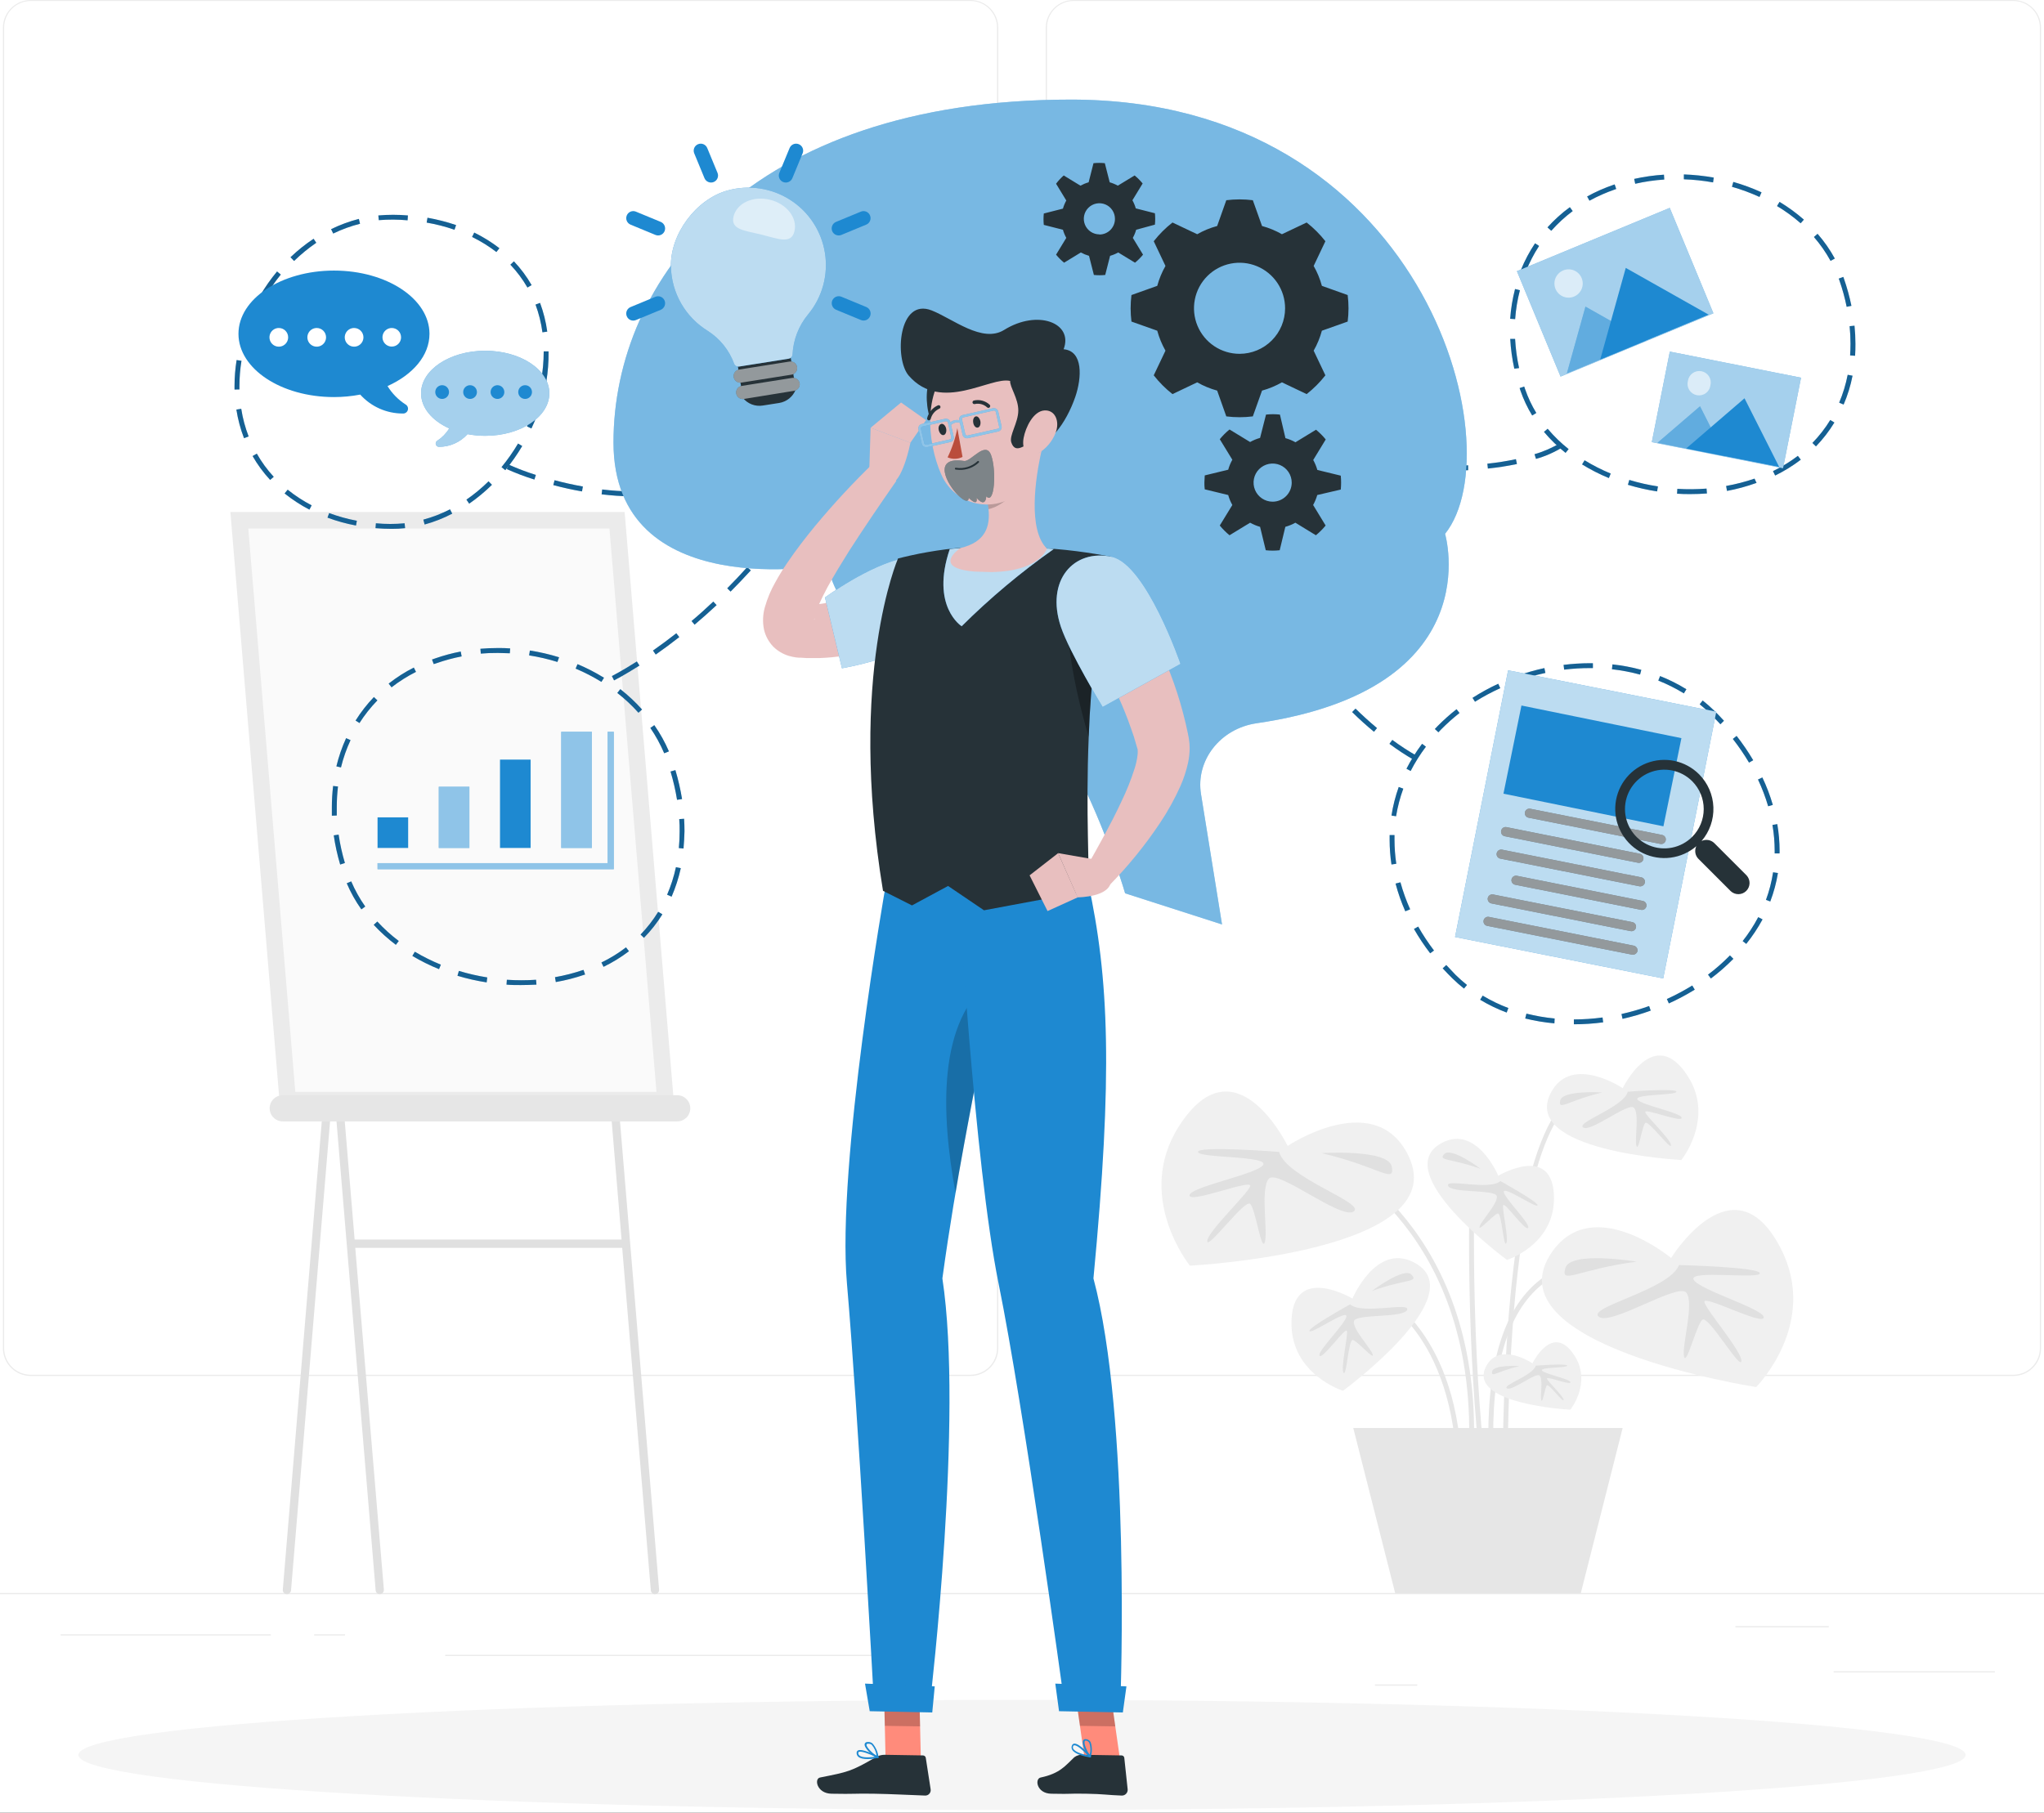 <svg width="416" height="369" viewBox="0 0 416 369" fill="none" xmlns="http://www.w3.org/2000/svg">
<rect x="0" y="0" width="416" height="369" fill="#808080" stroke="none"/>
<g clip-path="url(#clip0_2085_32851)">
<rect width="416" height="368.952" fill="white"/>
<path d="M405.996 340.219H373.191V340.466H405.996V340.219Z" fill="#EBEBEB"/>
<path d="M288.447 342.913H279.84V343.16H288.447V342.913Z" fill="#EBEBEB"/>
<path d="M372.202 331.027H353.194V331.275H372.202V331.027Z" fill="#EBEBEB"/>
<path d="M55.12 332.691H12.341V332.939H55.12V332.691Z" fill="#EBEBEB"/>
<path d="M70.215 332.691H63.945V332.939H70.215V332.691Z" fill="#EBEBEB"/>
<path d="M183.387 336.871H90.599V337.118H183.387V336.871Z" fill="#EBEBEB"/>
<path d="M197.51 280.107H6.249C4.749 280.107 3.311 279.511 2.25 278.45C1.19 277.39 0.594 275.951 0.594 274.451V5.606C0.607 4.115 1.208 2.689 2.268 1.639C3.327 0.589 4.758 -5.71762e-05 6.249 4.16252e-09H197.51C198.253 4.16253e-09 198.988 0.146 199.675 0.431C200.361 0.715 200.984 1.131 201.509 1.656C202.035 2.182 202.451 2.805 202.735 3.491C203.02 4.177 203.166 4.913 203.166 5.656V274.451C203.166 275.194 203.02 275.929 202.735 276.615C202.451 277.302 202.035 277.925 201.509 278.45C200.984 278.975 200.361 279.392 199.675 279.676C198.988 279.96 198.253 280.107 197.51 280.107ZM6.249 0.198C4.816 0.201 3.442 0.771 2.428 1.785C1.415 2.799 0.844 4.173 0.841 5.606V274.451C0.844 275.885 1.415 277.259 2.428 278.272C3.442 279.286 4.816 279.856 6.249 279.859H197.51C198.944 279.856 200.318 279.286 201.331 278.272C202.345 277.259 202.916 275.885 202.918 274.451V5.606C202.916 4.173 202.345 2.799 201.331 1.785C200.318 0.771 198.944 0.201 197.51 0.198H6.249Z" fill="#EBEBEB"/>
<path d="M409.751 280.107H218.49C216.99 280.107 215.551 279.511 214.49 278.45C213.43 277.39 212.834 275.951 212.834 274.451V5.606C212.847 4.115 213.449 2.689 214.508 1.639C215.567 0.589 216.998 -5.71762e-05 218.49 4.16252e-09H409.751C411.251 4.16254e-09 412.689 0.596 413.75 1.656C414.81 2.717 415.406 4.156 415.406 5.656V274.451C415.406 275.951 414.81 277.39 413.75 278.45C412.689 279.511 411.251 280.107 409.751 280.107ZM218.49 0.198C217.056 0.201 215.682 0.771 214.668 1.785C213.655 2.799 213.084 4.173 213.082 5.606V274.451C213.084 275.885 213.655 277.259 214.668 278.272C215.682 279.286 217.056 279.856 218.49 279.859H409.751C411.184 279.856 412.558 279.286 413.572 278.272C414.585 277.259 415.156 275.885 415.159 274.451V5.606C415.156 4.173 414.585 2.799 413.572 1.785C412.558 0.771 411.184 0.201 409.751 0.198H218.49Z" fill="#EBEBEB"/>
<path d="M455.619 324.282H-39.619V324.53H455.619V324.282Z" fill="#EBEBEB"/>
<path d="M58.319 324.53C58.098 324.509 57.893 324.402 57.75 324.231C57.607 324.061 57.538 323.84 57.557 323.618L74.395 121.274H76.079V122.948H75.94L59.231 323.757C59.211 323.98 59.104 324.185 58.933 324.33C58.763 324.474 58.542 324.546 58.319 324.53Z" fill="#E0E0E0"/>
<path d="M133.367 324.53C133.589 324.51 133.795 324.403 133.94 324.232C134.084 324.062 134.156 323.841 134.139 323.619L117.252 121.274H115.568V122.948H115.707L126.503 252.344H72.175L61.23 121.274H59.557V122.948H59.695L76.454 323.757C76.472 323.979 76.577 324.185 76.746 324.329C76.914 324.474 77.134 324.546 77.356 324.53C77.578 324.51 77.784 324.403 77.928 324.232C78.073 324.062 78.145 323.841 78.128 323.619L72.304 254.028H126.632L132.456 323.757C132.476 323.98 132.583 324.185 132.753 324.33C132.924 324.475 133.144 324.546 133.367 324.53Z" fill="#E0E0E0"/>
<path d="M137.25 225.621H57.011L46.889 104.238H127.127L137.25 225.621Z" fill="#EBEBEB"/>
<path d="M133.605 222.263L124.037 107.596H50.534L60.102 222.263H133.605Z" fill="#FAFAFA"/>
<path d="M137.834 228.285H57.536C56.831 228.282 56.156 228.001 55.659 227.501C55.161 227.002 54.882 226.326 54.882 225.621C54.882 224.916 55.161 224.24 55.659 223.74C56.156 223.241 56.831 222.959 57.536 222.956H137.834C138.539 222.959 139.214 223.241 139.712 223.74C140.209 224.24 140.489 224.916 140.489 225.621C140.489 226.326 140.209 227.002 139.712 227.501C139.214 228.001 138.539 228.282 137.834 228.285Z" fill="#E6E6E6"/>
<path d="M296.291 295.162C295.172 281.692 290.537 273.729 286.832 269.41C284.724 266.79 282.053 264.677 279.018 263.23L279.374 262.298C279.533 262.358 295.083 268.657 297.282 295.073L296.291 295.162Z" fill="#E6E6E6"/>
<path d="M300.005 292.528H299.015C299.53 248.471 269.082 235.338 268.775 235.209L269.152 234.288C269.469 234.417 300.52 247.808 300.005 292.528Z" fill="#E6E6E6"/>
<path d="M302.907 292.518C302.838 275.878 306.8 264.784 314.694 259.644C324.737 253.067 337.683 258.653 337.812 258.713L337.416 259.624C337.287 259.565 324.817 254.196 315.239 260.476C307.642 265.428 303.829 276.234 303.898 292.518H302.907Z" fill="#E6E6E6"/>
<path d="M301.452 299.847C298.48 275.006 299.015 247.084 299.025 246.807H300.015C300.015 247.084 299.49 274.936 302.442 299.708L301.452 299.847Z" fill="#E6E6E6"/>
<path d="M306.889 292.527H305.898C306.711 249.728 312.376 225.174 322.271 221.619C327.927 219.568 332.701 224.966 332.899 225.204L332.146 225.848C332.146 225.798 327.62 220.727 322.598 222.55C315.962 224.927 307.909 239.021 306.889 292.527Z" fill="#E6E6E6"/>
<path d="M340.109 256.087C340.109 256.087 352.877 235.406 362.465 254.225C370.24 269.498 357.413 282.365 357.413 282.365C357.413 282.365 302.432 273.866 315.962 254.74C324.351 242.964 340.109 256.087 340.109 256.087Z" fill="#F0F0F0"/>
<path d="M341.714 257.524C341.714 257.524 358.284 257.94 358.156 259.208C358.027 260.475 343.695 258.445 344.685 260.495C345.676 262.546 359.136 266.488 358.968 268.201C358.799 269.915 346.567 263.467 346.874 265.051C347.181 266.636 354.61 275.194 354.412 277.086C354.214 278.978 347.686 267.736 346.488 268.647C345.289 269.558 343.199 278.294 342.734 276.115C342.268 273.936 344.883 265.22 343.199 263.14C341.516 261.06 327.768 270.024 325.371 268.043C322.974 266.062 339.802 262.575 341.714 257.524Z" fill="#E0E0E0"/>
<path d="M333.108 256.841C333.108 256.841 319.657 254.592 318.597 258.119C317.538 261.645 321.173 258.386 333.108 256.841Z" fill="#E0E0E0"/>
<path d="M262.069 233.277C262.069 233.277 251.481 211.398 240.021 229.147C230.73 243.539 242.17 257.653 242.17 257.653C242.17 257.653 297.726 254.81 286.187 234.396C279.085 221.867 262.069 233.277 262.069 233.277Z" fill="#F0F0F0"/>
<path d="M260.336 234.495C260.336 234.495 243.815 233.207 243.815 234.495C243.815 235.783 258.286 235.258 257.078 237.149C255.869 239.041 242.092 241.626 242.092 243.35C242.092 245.073 254.909 239.903 254.443 241.458C253.978 243.013 245.707 250.758 245.707 252.65C245.707 254.542 253.354 244.043 254.443 245.073C255.533 246.103 256.731 254.978 257.414 252.878C258.098 250.778 256.424 241.834 258.276 239.923C260.128 238.011 272.915 248.352 275.501 246.628C278.086 244.905 261.713 239.754 260.336 234.495Z" fill="#E0E0E0"/>
<path d="M268.964 234.743C268.964 234.743 282.573 233.881 283.257 237.496C283.94 241.111 280.672 237.496 268.964 234.743Z" fill="#E0E0E0"/>
<path d="M330.255 221.52C330.255 221.52 336.604 208.386 343.478 219.034C349.054 227.671 342.19 236.139 342.19 236.139C342.19 236.139 308.861 234.436 315.784 222.183C320.043 214.646 330.255 221.52 330.255 221.52Z" fill="#F0F0F0"/>
<path d="M331.284 222.243C331.284 222.243 341.189 221.481 341.189 222.243C341.189 223.006 332.513 222.699 333.265 223.838C334.018 224.977 342.259 226.522 342.259 227.562C342.259 228.602 334.563 225.492 334.85 226.423C335.137 227.354 340.09 231.999 340.09 233.138C340.09 234.278 335.494 227.978 334.85 228.592C334.206 229.206 333.473 234.535 333.057 233.277C332.641 232.019 333.681 226.651 332.542 225.502C331.403 224.353 323.757 230.553 322.212 229.523C320.667 228.493 330.472 225.403 331.284 222.243Z" fill="#E0E0E0"/>
<path d="M326.115 222.392C326.115 222.392 317.953 221.877 317.537 224.046C317.121 226.215 319.092 224.046 326.115 222.392Z" fill="#E0E0E0"/>
<path d="M311.891 277.531C311.891 277.531 315.992 269.063 320.429 275.937C324.024 281.503 319.597 286.971 319.597 286.971C319.597 286.971 298.094 285.871 302.561 277.967C305.304 273.104 311.891 277.531 311.891 277.531Z" fill="#F0F0F0"/>
<path d="M312.564 278.007C312.564 278.007 318.962 277.511 318.962 278.007C318.962 278.502 313.356 278.294 313.822 278.997C314.287 279.7 319.626 280.731 319.626 281.394C319.626 282.058 314.674 280.057 314.842 280.661C315.01 281.265 318.229 284.257 318.229 284.99C318.229 285.723 315.258 281.662 314.842 282.018C314.426 282.375 313.96 285.861 313.693 285.039C313.426 284.217 314.089 280.77 313.356 280.027C312.623 279.284 307.691 283.286 306.69 282.622C305.69 281.959 311.999 280.037 312.564 278.007Z" fill="#E0E0E0"/>
<path d="M309.227 278.096C309.227 278.096 303.957 277.769 303.69 279.165C303.422 280.562 304.69 279.165 309.227 278.096Z" fill="#E0E0E0"/>
<path d="M275.254 264.349C275.254 264.349 262.735 256.881 262.843 269.549C262.933 279.83 273.323 283.128 273.323 283.128C273.323 283.128 300.224 263.388 287.714 256.96C280.018 253.008 275.254 264.349 275.254 264.349Z" fill="#F0F0F0"/>
<path d="M274.788 265.527C274.788 265.527 266.081 270.34 266.507 270.974C266.933 271.608 274.005 266.586 274.025 267.933C274.045 269.281 267.993 275.124 268.558 275.986C269.122 276.848 273.857 270.043 274.124 270.964C274.392 271.885 272.817 278.502 273.441 279.453C274.065 280.404 274.431 272.618 275.323 272.777C276.214 272.935 279.74 277.006 279.384 275.748C279.027 274.49 275.233 270.558 275.55 268.973C275.867 267.389 285.663 268.369 286.386 266.656C287.109 264.942 277.214 267.716 274.788 265.527Z" fill="#E0E0E0"/>
<path d="M279.195 262.812C279.195 262.812 285.732 257.86 287.268 259.484C288.803 261.109 285.97 260.336 279.195 262.812Z" fill="#E0E0E0"/>
<path d="M304.938 239.348C304.938 239.348 316.368 232.524 316.269 244.093C316.189 253.472 306.711 256.483 306.711 256.483C306.711 256.483 282.147 238.477 293.567 232.603C300.599 228.998 304.938 239.348 304.938 239.348Z" fill="#F0F0F0"/>
<path d="M305.364 240.429C305.364 240.429 313.287 244.817 312.921 245.381C312.555 245.946 306.077 241.419 306.057 242.608C306.037 243.796 311.564 249.165 311.009 249.957C310.455 250.749 306.176 244.519 305.928 245.371C305.681 246.223 307.127 252.255 306.552 253.117C305.978 253.978 305.641 246.877 304.839 247.025C304.036 247.174 300.798 250.878 301.124 249.7C301.451 248.521 304.918 244.955 304.631 243.509C304.343 242.063 295.399 242.964 294.726 241.399C294.052 239.834 303.155 242.429 305.364 240.429Z" fill="#E0E0E0"/>
<path d="M301.342 237.942C301.342 237.942 295.399 233.455 293.973 234.901C292.547 236.347 295.162 235.733 301.342 237.942Z" fill="#E0E0E0"/>
<path d="M275.422 290.705L283.97 324.401H321.707L330.245 290.705H275.422Z" fill="#E6E6E6"/>
<path d="M208 368.467C314.062 368.467 400.043 363.447 400.043 357.255C400.043 351.063 314.062 346.043 208 346.043C101.937 346.043 15.956 351.063 15.956 357.255C15.956 363.447 101.937 368.467 208 368.467Z" fill="#F5F5F5"/>
<path d="M320.319 208.515V207.524C322.271 207.525 324.22 207.393 326.153 207.128L326.282 208.119C324.306 208.383 322.314 208.516 320.319 208.515ZM316.358 208.327C314.354 208.148 312.368 207.817 310.415 207.336L310.662 206.346C312.55 206.819 314.47 207.15 316.407 207.336L316.358 208.327ZM330.224 207.415L330.006 206.425C331.913 205.998 333.792 205.456 335.632 204.801L335.959 205.732C334.079 206.415 332.157 206.978 330.204 207.415H330.224ZM306.641 206.128C304.765 205.428 302.958 204.556 301.243 203.523L301.758 202.681C303.422 203.678 305.172 204.524 306.988 205.207L306.641 206.128ZM339.654 204.276L339.247 203.374C341.023 202.563 342.746 201.644 344.408 200.621L344.923 201.463C343.222 202.512 341.455 203.451 339.634 204.276H339.654ZM297.955 201.245C297.107 200.577 296.297 199.863 295.528 199.105C294.874 198.461 294.23 197.788 293.616 197.124L294.349 196.451C294.953 197.114 295.577 197.768 296.221 198.432C296.966 199.167 297.749 199.861 298.569 200.512L297.955 201.245ZM348.211 199.204L347.617 198.412C349.173 197.242 350.64 195.958 352.005 194.569L352.084 194.49L352.787 195.193L352.708 195.262C351.303 196.687 349.793 198.005 348.191 199.204H348.211ZM291.071 194.064C289.863 192.488 288.761 190.833 287.772 189.111L288.634 188.626C289.597 190.321 290.672 191.949 291.853 193.499L291.071 194.064ZM355.452 192.192L354.669 191.578C355.872 190.054 356.933 188.422 357.839 186.705L358.72 187.16C357.766 188.92 356.656 190.591 355.402 192.152L355.452 192.192ZM286.009 185.516C285.202 183.689 284.539 181.801 284.028 179.87L285.019 179.613C285.538 181.493 286.2 183.331 287 185.11L286.009 185.516ZM360.345 183.535L359.414 183.188C360.087 181.371 360.572 179.489 360.86 177.572L361.85 177.721C361.529 179.697 361.008 181.635 360.295 183.505L360.345 183.535ZM283.196 175.988C282.948 174.332 282.823 172.66 282.82 170.986C282.82 170.659 282.82 170.332 282.82 169.995H283.811C283.811 170.312 283.811 170.629 283.811 170.986C283.815 172.61 283.937 174.232 284.177 175.839L283.196 175.988ZM362.177 173.729H361.187V173.204C361.186 171.438 361.034 169.675 360.731 167.935L361.721 167.767C362.027 169.563 362.183 171.382 362.187 173.204L362.177 173.729ZM284.187 166.172L283.196 166.023C283.503 164.043 283.998 162.096 284.672 160.209L285.603 160.546C284.939 162.361 284.448 164.235 284.137 166.142L284.187 166.172ZM359.859 164.132C359.309 162.266 358.617 160.444 357.789 158.684L358.681 158.268C359.539 160.07 360.251 161.938 360.81 163.854L359.859 164.132ZM287.148 156.98L286.247 156.495C287.156 154.712 288.22 153.011 289.427 151.414L290.209 152.008C289.03 153.562 287.99 155.216 287.099 156.951L287.148 156.98ZM355.967 155.247C354.97 153.571 353.869 151.96 352.668 150.423L353.441 149.809C354.671 151.386 355.8 153.04 356.819 154.762L355.967 155.247ZM292.745 149.076L292.022 148.403C292.21 148.195 292.408 147.997 292.606 147.789C293.811 146.57 295.091 145.429 296.439 144.372L297.043 145.144C295.733 146.181 294.486 147.295 293.309 148.482L292.745 149.076ZM350.143 147.442C349.539 146.788 348.915 146.135 348.271 145.461C347.524 144.726 346.74 144.028 345.923 143.371L346.537 142.599C347.383 143.273 348.193 143.99 348.964 144.748C349.618 145.392 350.262 146.055 350.866 146.729L350.143 147.442ZM300.223 142.896L299.688 142.064C301.367 140.989 303.118 140.029 304.927 139.191L305.343 140.093C303.559 140.899 301.832 141.826 300.173 142.866L300.223 142.896ZM342.704 141.153C341.049 140.137 339.309 139.266 337.504 138.548L337.861 137.626C339.724 138.359 341.517 139.257 343.219 140.311L342.704 141.153ZM308.899 138.577L308.572 137.646C310.451 136.978 312.37 136.429 314.317 136.002L314.525 136.993C312.618 137.401 310.739 137.931 308.899 138.577ZM333.79 137.329C331.913 136.818 329.999 136.454 328.065 136.24L328.174 135.249C330.158 135.464 332.122 135.835 334.047 136.359L333.79 137.329ZM318.348 136.339L318.22 135.348C320.001 135.128 321.793 135.016 323.588 135.012H324.192V136.002H323.608C321.856 135.999 320.107 136.105 318.368 136.319L318.348 136.339Z" fill="#1E89D1"/>
<path d="M287.803 154.722C286.066 153.723 284.389 152.621 282.781 151.424L283.366 150.622C284.949 151.798 286.603 152.876 288.318 153.851L287.803 154.722ZM279.631 148.968C278.096 147.7 276.601 146.353 275.184 144.956L275.878 144.253C277.274 145.62 278.75 146.957 280.255 148.215L279.631 148.968ZM272.411 142.034C271.143 140.638 269.935 139.182 268.815 137.716L269.598 137.112C270.707 138.558 271.896 139.994 273.144 141.371L272.411 142.034Z" fill="#1E89D1"/>
<g opacity="0.3">
<path d="M320.319 208.515V207.524C322.271 207.525 324.22 207.393 326.153 207.128L326.282 208.119C324.306 208.383 322.314 208.516 320.319 208.515ZM316.358 208.327C314.354 208.148 312.368 207.817 310.415 207.336L310.662 206.346C312.55 206.819 314.47 207.15 316.407 207.336L316.358 208.327ZM330.224 207.415L330.006 206.425C331.913 205.998 333.792 205.456 335.632 204.801L335.959 205.732C334.079 206.415 332.157 206.978 330.204 207.415H330.224ZM306.641 206.128C304.765 205.428 302.958 204.556 301.243 203.523L301.758 202.681C303.422 203.678 305.172 204.524 306.988 205.207L306.641 206.128ZM339.654 204.276L339.247 203.374C341.023 202.563 342.746 201.644 344.408 200.621L344.923 201.463C343.222 202.512 341.455 203.451 339.634 204.276H339.654ZM297.955 201.245C297.107 200.577 296.297 199.863 295.528 199.105C294.874 198.461 294.23 197.788 293.616 197.124L294.349 196.451C294.953 197.114 295.577 197.768 296.221 198.432C296.966 199.167 297.749 199.861 298.569 200.512L297.955 201.245ZM348.211 199.204L347.617 198.412C349.173 197.242 350.64 195.958 352.005 194.569L352.084 194.49L352.787 195.193L352.708 195.262C351.303 196.687 349.793 198.005 348.191 199.204H348.211ZM291.071 194.064C289.863 192.488 288.761 190.833 287.772 189.111L288.634 188.626C289.597 190.321 290.672 191.949 291.853 193.499L291.071 194.064ZM355.452 192.192L354.669 191.578C355.872 190.054 356.933 188.422 357.839 186.705L358.72 187.16C357.766 188.92 356.656 190.591 355.402 192.152L355.452 192.192ZM286.009 185.516C285.202 183.689 284.539 181.801 284.028 179.87L285.019 179.613C285.538 181.493 286.2 183.331 287 185.11L286.009 185.516ZM360.345 183.535L359.414 183.188C360.087 181.371 360.572 179.489 360.86 177.572L361.85 177.721C361.529 179.697 361.008 181.635 360.295 183.505L360.345 183.535ZM283.196 175.988C282.948 174.332 282.823 172.66 282.82 170.986C282.82 170.659 282.82 170.332 282.82 169.995H283.811C283.811 170.312 283.811 170.629 283.811 170.986C283.815 172.61 283.937 174.232 284.177 175.839L283.196 175.988ZM362.177 173.729H361.187V173.204C361.186 171.438 361.034 169.675 360.731 167.935L361.721 167.767C362.027 169.563 362.183 171.382 362.187 173.204L362.177 173.729ZM284.187 166.172L283.196 166.023C283.503 164.043 283.998 162.096 284.672 160.209L285.603 160.546C284.939 162.361 284.448 164.235 284.137 166.142L284.187 166.172ZM359.859 164.132C359.309 162.266 358.617 160.444 357.789 158.684L358.681 158.268C359.539 160.07 360.251 161.938 360.81 163.854L359.859 164.132ZM287.148 156.98L286.247 156.495C287.156 154.712 288.22 153.011 289.427 151.414L290.209 152.008C289.03 153.562 287.99 155.216 287.099 156.951L287.148 156.98ZM355.967 155.247C354.97 153.571 353.869 151.96 352.668 150.423L353.441 149.809C354.671 151.386 355.8 153.04 356.819 154.762L355.967 155.247ZM292.745 149.076L292.022 148.403C292.21 148.195 292.408 147.997 292.606 147.789C293.811 146.57 295.091 145.429 296.439 144.372L297.043 145.144C295.733 146.181 294.486 147.295 293.309 148.482L292.745 149.076ZM350.143 147.442C349.539 146.788 348.915 146.135 348.271 145.461C347.524 144.726 346.74 144.028 345.923 143.371L346.537 142.599C347.383 143.273 348.193 143.99 348.964 144.748C349.618 145.392 350.262 146.055 350.866 146.729L350.143 147.442ZM300.223 142.896L299.688 142.064C301.367 140.989 303.118 140.029 304.927 139.191L305.343 140.093C303.559 140.899 301.832 141.826 300.173 142.866L300.223 142.896ZM342.704 141.153C341.049 140.137 339.309 139.266 337.504 138.548L337.861 137.626C339.724 138.359 341.517 139.257 343.219 140.311L342.704 141.153ZM308.899 138.577L308.572 137.646C310.451 136.978 312.37 136.429 314.317 136.002L314.525 136.993C312.618 137.401 310.739 137.931 308.899 138.577ZM333.79 137.329C331.913 136.818 329.999 136.454 328.065 136.24L328.174 135.249C330.158 135.464 332.122 135.835 334.047 136.359L333.79 137.329ZM318.348 136.339L318.22 135.348C320.001 135.128 321.793 135.016 323.588 135.012H324.192V136.002H323.608C321.856 135.999 320.107 136.105 318.368 136.319L318.348 136.339Z" fill="black"/>
<path d="M287.803 154.722C286.066 153.723 284.389 152.621 282.781 151.424L283.366 150.622C284.949 151.798 286.603 152.876 288.318 153.851L287.803 154.722ZM279.631 148.968C278.096 147.7 276.601 146.353 275.184 144.956L275.878 144.253C277.274 145.62 278.75 146.957 280.255 148.215L279.631 148.968ZM272.411 142.034C271.143 140.638 269.935 139.182 268.815 137.716L269.598 137.112C270.707 138.558 271.896 139.994 273.144 141.371L272.411 142.034Z" fill="black"/>
</g>
<path d="M349.3 144.882L306.936 136.455L296.136 190.749L338.5 199.176L349.3 144.882Z" fill="#1E89D1"/>
<path opacity="0.7" d="M349.3 144.882L306.936 136.455L296.136 190.749L338.5 199.176L349.3 144.882Z" fill="white"/>
<path d="M342.207 150.267L309.65 143.623L305.988 161.57L338.544 168.214L342.207 150.267Z" fill="#1E89D1"/>
<path d="M338.278 169.975L311.446 164.637C311.206 164.59 310.957 164.639 310.753 164.775C310.549 164.91 310.407 165.12 310.357 165.36C310.332 165.48 310.332 165.604 310.355 165.725C310.379 165.845 310.426 165.96 310.494 166.062C310.562 166.164 310.65 166.252 310.752 166.32C310.854 166.388 310.969 166.436 311.09 166.459L337.922 171.798C338.041 171.822 338.165 171.823 338.285 171.799C338.405 171.775 338.518 171.728 338.62 171.66C338.721 171.591 338.808 171.504 338.875 171.402C338.942 171.299 338.989 171.185 339.011 171.065C339.036 170.945 339.036 170.822 339.012 170.702C338.988 170.582 338.941 170.468 338.873 170.367C338.805 170.265 338.717 170.178 338.615 170.111C338.513 170.044 338.398 169.998 338.278 169.975Z" fill="#263238"/>
<path d="M306.245 170.232L333.364 175.63C333.485 175.655 333.609 175.655 333.729 175.632C333.85 175.608 333.964 175.561 334.067 175.493C334.169 175.425 334.256 175.337 334.325 175.235C334.393 175.133 334.44 175.018 334.464 174.897C334.488 174.778 334.489 174.654 334.465 174.534C334.441 174.415 334.394 174.301 334.325 174.199C334.257 174.098 334.17 174.011 334.067 173.944C333.965 173.877 333.851 173.83 333.731 173.808L306.612 168.38C306.492 168.356 306.368 168.355 306.249 168.379C306.129 168.403 306.015 168.45 305.913 168.518C305.812 168.587 305.725 168.674 305.658 168.776C305.591 168.879 305.545 168.993 305.522 169.113C305.494 169.234 305.491 169.36 305.513 169.482C305.535 169.604 305.58 169.721 305.648 169.825C305.715 169.929 305.803 170.019 305.905 170.089C306.008 170.159 306.123 170.208 306.245 170.232Z" fill="#263238"/>
<path d="M334.038 178.603L305.701 172.967C305.459 172.92 305.209 172.971 305.005 173.109C304.801 173.246 304.659 173.459 304.611 173.7C304.587 173.82 304.587 173.943 304.61 174.063C304.634 174.183 304.681 174.297 304.75 174.398C304.818 174.5 304.906 174.586 305.008 174.654C305.11 174.721 305.224 174.767 305.344 174.789L333.672 180.425C333.912 180.46 334.156 180.406 334.359 180.273C334.562 180.139 334.708 179.936 334.771 179.702C334.796 179.582 334.796 179.458 334.773 179.337C334.749 179.217 334.702 179.102 334.634 179C334.566 178.898 334.478 178.81 334.376 178.742C334.274 178.674 334.159 178.626 334.038 178.603Z" fill="#263238"/>
<path d="M334.345 183.406L308.721 178.286C308.48 178.239 308.23 178.29 308.025 178.427C307.821 178.565 307.68 178.777 307.632 179.018C307.607 179.138 307.607 179.262 307.631 179.382C307.655 179.501 307.702 179.615 307.77 179.717C307.838 179.818 307.926 179.905 308.028 179.972C308.13 180.039 308.245 180.085 308.365 180.108L333.988 185.219C334.23 185.265 334.48 185.215 334.684 185.077C334.889 184.94 335.03 184.727 335.078 184.486C335.101 184.367 335.1 184.244 335.076 184.126C335.051 184.007 335.004 183.894 334.936 183.794C334.868 183.694 334.78 183.608 334.679 183.541C334.578 183.475 334.464 183.429 334.345 183.406Z" fill="#263238"/>
<path d="M303.531 183.911L331.859 189.547C331.979 189.571 332.103 189.572 332.223 189.548C332.344 189.525 332.459 189.477 332.561 189.409C332.663 189.341 332.751 189.253 332.819 189.151C332.887 189.049 332.934 188.934 332.958 188.814C332.982 188.694 332.983 188.571 332.959 188.451C332.935 188.331 332.888 188.217 332.82 188.116C332.752 188.014 332.664 187.927 332.562 187.86C332.46 187.793 332.345 187.747 332.225 187.724L303.888 182.089C303.647 182.042 303.398 182.091 303.195 182.227C302.991 182.362 302.848 182.572 302.798 182.812C302.774 182.932 302.773 183.056 302.797 183.177C302.82 183.297 302.868 183.412 302.936 183.514C303.004 183.616 303.091 183.704 303.194 183.772C303.296 183.84 303.41 183.887 303.531 183.911Z" fill="#263238"/>
<path d="M333.266 193.618C333.301 193.376 333.245 193.131 333.11 192.928C332.974 192.725 332.769 192.579 332.533 192.518L302.987 186.645C302.752 186.612 302.513 186.669 302.319 186.807C302.125 186.944 301.991 187.15 301.944 187.383C301.897 187.616 301.941 187.858 302.067 188.06C302.193 188.261 302.391 188.407 302.621 188.467L332.167 194.341C332.407 194.376 332.651 194.321 332.854 194.188C333.056 194.055 333.203 193.852 333.266 193.618Z" fill="#263238"/>
<g opacity="0.5">
<path d="M338.278 169.975L311.446 164.637C311.206 164.59 310.957 164.639 310.753 164.775C310.549 164.91 310.407 165.12 310.357 165.36C310.332 165.48 310.332 165.604 310.355 165.725C310.379 165.845 310.426 165.96 310.494 166.062C310.562 166.164 310.65 166.252 310.752 166.32C310.854 166.388 310.969 166.436 311.09 166.459L337.922 171.798C338.041 171.822 338.165 171.823 338.285 171.799C338.405 171.775 338.518 171.728 338.62 171.66C338.721 171.591 338.808 171.504 338.875 171.402C338.942 171.299 338.989 171.185 339.011 171.065C339.036 170.945 339.036 170.822 339.012 170.702C338.988 170.582 338.941 170.468 338.873 170.367C338.805 170.265 338.717 170.178 338.615 170.111C338.513 170.044 338.398 169.998 338.278 169.975Z" fill="white"/>
<path d="M306.246 170.232L333.365 175.63C333.486 175.655 333.61 175.655 333.73 175.632C333.851 175.608 333.965 175.561 334.068 175.493C334.17 175.425 334.257 175.337 334.326 175.235C334.394 175.133 334.441 175.018 334.465 174.897C334.489 174.778 334.49 174.654 334.466 174.534C334.442 174.415 334.395 174.301 334.326 174.199C334.258 174.098 334.171 174.011 334.068 173.944C333.966 173.877 333.852 173.83 333.732 173.808L306.613 168.38C306.493 168.356 306.369 168.355 306.249 168.379C306.13 168.403 306.016 168.45 305.914 168.518C305.813 168.587 305.726 168.674 305.659 168.776C305.592 168.879 305.545 168.993 305.523 169.113C305.495 169.234 305.492 169.36 305.514 169.482C305.536 169.604 305.581 169.721 305.649 169.825C305.716 169.929 305.804 170.019 305.906 170.089C306.009 170.159 306.124 170.208 306.246 170.232Z" fill="white"/>
<path d="M334.039 178.602L305.701 172.967C305.46 172.92 305.209 172.971 305.005 173.108C304.801 173.246 304.66 173.458 304.612 173.7C304.587 173.819 304.587 173.943 304.611 174.063C304.634 174.182 304.682 174.296 304.75 174.398C304.818 174.499 304.906 174.586 305.008 174.653C305.11 174.72 305.224 174.767 305.345 174.789L333.672 180.425C333.912 180.46 334.157 180.406 334.359 180.272C334.562 180.139 334.709 179.936 334.772 179.702C334.796 179.581 334.797 179.457 334.773 179.337C334.749 179.216 334.702 179.102 334.634 179C334.566 178.897 334.478 178.81 334.376 178.742C334.274 178.673 334.159 178.626 334.039 178.602Z" fill="white"/>
<path d="M334.345 183.406L308.721 178.286C308.48 178.239 308.23 178.29 308.025 178.427C307.821 178.565 307.68 178.777 307.632 179.019C307.607 179.138 307.607 179.262 307.631 179.382C307.655 179.502 307.702 179.615 307.77 179.717C307.838 179.818 307.926 179.905 308.028 179.972C308.13 180.039 308.245 180.086 308.365 180.108L333.988 185.219C334.23 185.266 334.48 185.215 334.684 185.077C334.889 184.94 335.03 184.727 335.078 184.486C335.101 184.367 335.1 184.245 335.076 184.126C335.051 184.007 335.004 183.894 334.936 183.794C334.868 183.694 334.78 183.608 334.679 183.541C334.578 183.475 334.464 183.429 334.345 183.406Z" fill="white"/>
<path d="M303.532 183.911L331.86 189.547C331.98 189.571 332.104 189.572 332.224 189.548C332.345 189.525 332.46 189.477 332.562 189.409C332.664 189.341 332.752 189.253 332.82 189.151C332.888 189.049 332.935 188.934 332.959 188.814C332.983 188.694 332.984 188.571 332.96 188.451C332.936 188.331 332.889 188.217 332.821 188.116C332.753 188.014 332.665 187.927 332.563 187.86C332.461 187.793 332.346 187.747 332.226 187.724L303.889 182.089C303.648 182.042 303.399 182.091 303.195 182.227C302.992 182.362 302.849 182.572 302.799 182.812C302.774 182.932 302.774 183.056 302.798 183.177C302.821 183.297 302.869 183.412 302.937 183.514C303.005 183.616 303.092 183.704 303.195 183.772C303.297 183.84 303.411 183.887 303.532 183.911Z" fill="white"/>
<path d="M333.266 193.618C333.301 193.376 333.245 193.131 333.11 192.928C332.974 192.725 332.769 192.579 332.533 192.518L302.987 186.645C302.752 186.612 302.513 186.669 302.319 186.807C302.125 186.944 301.991 187.15 301.944 187.383C301.897 187.616 301.941 187.858 302.067 188.06C302.193 188.261 302.391 188.407 302.621 188.467L332.167 194.341C332.407 194.376 332.651 194.321 332.854 194.188C333.056 194.055 333.203 193.852 333.266 193.618Z" fill="white"/>
</g>
<path d="M345.805 157.624C344.432 156.247 342.686 155.301 340.783 154.901C338.879 154.502 336.901 154.666 335.089 155.375C333.278 156.083 331.713 157.304 330.585 158.889C329.458 160.474 328.818 162.353 328.743 164.297C328.668 166.24 329.162 168.163 330.164 169.83C331.165 171.497 332.632 172.836 334.383 173.682C336.135 174.527 338.095 174.844 340.023 174.592C341.952 174.34 343.765 173.531 345.241 172.264C345.035 172.686 344.967 173.163 345.045 173.626C345.123 174.089 345.344 174.517 345.676 174.849L352.253 181.426C352.686 181.824 353.255 182.04 353.843 182.028C354.432 182.016 354.992 181.777 355.408 181.361C355.824 180.945 356.063 180.385 356.075 179.797C356.087 179.209 355.871 178.639 355.472 178.206L348.895 171.63C348.561 171.301 348.133 171.084 347.67 171.008C347.208 170.932 346.733 171 346.31 171.204C347.949 169.292 348.807 166.832 348.714 164.315C348.62 161.799 347.582 159.41 345.805 157.624ZM344.399 170.362C343.278 171.483 341.85 172.246 340.296 172.555C338.742 172.865 337.13 172.706 335.666 172.1C334.202 171.493 332.95 170.466 332.07 169.148C331.189 167.831 330.719 166.281 330.719 164.696C330.719 163.112 331.189 161.562 332.07 160.244C332.95 158.927 334.202 157.9 335.666 157.293C337.13 156.687 338.742 156.528 340.296 156.838C341.85 157.147 343.278 157.91 344.399 159.031C345.901 160.534 346.745 162.571 346.745 164.696C346.745 166.821 345.901 168.859 344.399 170.362Z" fill="#263238"/>
<path d="M344.053 100.583C343.151 100.583 342.23 100.583 341.319 100.503L341.378 99.513C343.358 99.634 345.344 99.617 347.321 99.463L347.4 100.454C346.321 100.543 345.182 100.583 344.053 100.583ZM337.258 100.038C335.248 99.73 333.262 99.28 331.315 98.691L331.602 97.7C333.509 98.281 335.455 98.722 337.426 99.018L337.258 100.038ZM351.481 99.919L351.303 98.928C353.266 98.579 355.2 98.079 357.087 97.433L357.503 98.334H357.404C355.476 99.026 353.495 99.563 351.481 99.939V99.919ZM327.442 97.324C325.551 96.544 323.726 95.613 321.985 94.541L322.5 93.699C324.199 94.739 325.977 95.643 327.819 96.403L327.442 97.324ZM361.277 96.789L360.841 95.907C362.628 95.042 364.323 94 365.903 92.797L366.507 93.58C364.875 94.827 363.123 95.909 361.277 96.809V96.789ZM318.627 92.193C317.021 90.918 315.548 89.485 314.229 87.914L314.982 87.281C316.263 88.8 317.693 90.187 319.251 91.421L318.627 92.193ZM369.577 90.866L368.864 90.173C370.245 88.754 371.464 87.186 372.499 85.498L373.341 86.013C372.27 87.771 371.008 89.405 369.577 90.886V90.866ZM311.832 84.586C310.862 82.996 310.065 81.306 309.455 79.545L309.277 79L310.208 78.683L310.396 79.228C310.981 80.919 311.744 82.543 312.674 84.071L311.832 84.586ZM375.223 82.358L374.312 81.972C375.085 80.145 375.666 78.243 376.045 76.296L377.035 76.484C376.639 78.508 376.028 80.483 375.213 82.378L375.223 82.358ZM308.197 75.058C307.756 73.06 307.478 71.029 307.365 68.986H308.356C308.465 70.986 308.737 72.974 309.168 74.929L308.197 75.058ZM377.531 72.423L376.54 72.354C376.59 71.572 376.619 70.779 376.619 69.987C376.619 68.808 376.56 67.6 376.441 66.401L377.432 66.302C377.558 67.526 377.621 68.756 377.62 69.987C377.63 70.819 377.6 71.641 377.551 72.443L377.531 72.423ZM308.346 64.965L307.355 64.896C307.498 62.849 307.83 60.82 308.346 58.834L309.336 59.082C308.83 61.015 308.505 62.991 308.366 64.985L308.346 64.965ZM375.837 62.459C375.469 60.645 374.979 58.859 374.371 57.111L374.223 56.714L375.154 56.368L375.302 56.784C375.922 58.575 376.425 60.405 376.808 62.261L375.837 62.459ZM310.466 55.318L309.544 54.941C310.315 53.042 311.278 51.227 312.417 49.523L313.239 50.068C312.156 51.727 311.246 53.493 310.525 55.338L310.466 55.318ZM372.559 53.109C371.606 51.372 370.47 49.742 369.171 48.246L369.914 47.592C371.265 49.141 372.444 50.831 373.43 52.634L372.559 53.109ZM315.675 46.948L314.943 46.285C316.317 44.763 317.844 43.385 319.499 42.174L320.083 42.967C318.502 44.15 317.045 45.49 315.735 46.968L315.675 46.948ZM366.477 45.453C364.983 44.139 363.371 42.966 361.663 41.946L362.178 41.095C363.933 42.151 365.59 43.36 367.131 44.71L366.477 45.453ZM323.49 40.857L323.015 39.995C324.735 39.048 326.535 38.253 328.393 37.618L328.621 37.539L328.938 38.47L328.72 38.549C326.915 39.171 325.166 39.943 323.49 40.857ZM358.098 40.094C356.284 39.263 354.41 38.571 352.491 38.024L352.769 37.034C354.735 37.593 356.655 38.302 358.514 39.153L358.098 40.094ZM332.801 37.41L332.593 36.419C334.588 35.975 336.615 35.687 338.655 35.558L338.714 36.548C336.723 36.679 334.746 36.967 332.801 37.41ZM348.648 37.133C346.685 36.778 344.699 36.566 342.706 36.499V35.508C344.745 35.579 346.778 35.794 348.787 36.152L348.648 37.133Z" fill="#1E89D1"/>
<path d="M294.835 95.789H292.854V94.798C294.934 94.798 296.876 94.798 298.797 94.729V95.719C297.549 95.749 296.202 95.789 294.835 95.789ZM302.819 95.383L302.71 94.392C304.663 94.189 306.604 93.882 308.524 93.471L308.732 94.461C306.778 94.872 304.805 95.18 302.819 95.383ZM312.605 93.402L312.307 92.461C314.167 91.931 315.947 91.152 317.597 90.143L318.171 90.945C316.444 92.034 314.57 92.868 312.605 93.421V93.402Z" fill="#1E89D1"/>
<g opacity="0.3">
<path d="M344.053 100.583C343.151 100.583 342.23 100.583 341.319 100.503L341.378 99.513C343.358 99.634 345.344 99.617 347.321 99.463L347.4 100.454C346.321 100.543 345.182 100.583 344.053 100.583ZM337.258 100.038C335.248 99.73 333.262 99.28 331.315 98.691L331.602 97.7C333.509 98.281 335.455 98.722 337.426 99.018L337.258 100.038ZM351.481 99.919L351.303 98.928C353.266 98.579 355.2 98.079 357.087 97.433L357.503 98.334H357.404C355.476 99.026 353.495 99.563 351.481 99.939V99.919ZM327.442 97.324C325.551 96.544 323.726 95.613 321.985 94.541L322.5 93.699C324.199 94.739 325.977 95.643 327.819 96.403L327.442 97.324ZM361.277 96.789L360.841 95.907C362.628 95.042 364.323 94 365.903 92.797L366.507 93.58C364.875 94.827 363.123 95.909 361.277 96.809V96.789ZM318.627 92.193C317.021 90.918 315.548 89.485 314.229 87.914L314.982 87.281C316.263 88.8 317.693 90.187 319.251 91.421L318.627 92.193ZM369.577 90.866L368.864 90.173C370.245 88.754 371.464 87.186 372.499 85.498L373.341 86.013C372.27 87.771 371.008 89.405 369.577 90.886V90.866ZM311.832 84.586C310.862 82.996 310.065 81.306 309.455 79.545L309.277 79L310.208 78.683L310.396 79.228C310.981 80.919 311.744 82.543 312.674 84.071L311.832 84.586ZM375.223 82.358L374.312 81.972C375.085 80.145 375.666 78.243 376.045 76.296L377.035 76.484C376.639 78.508 376.028 80.483 375.213 82.378L375.223 82.358ZM308.197 75.058C307.756 73.06 307.478 71.029 307.365 68.986H308.356C308.465 70.986 308.737 72.974 309.168 74.929L308.197 75.058ZM377.531 72.423L376.54 72.354C376.59 71.572 376.619 70.779 376.619 69.987C376.619 68.808 376.56 67.6 376.441 66.401L377.432 66.302C377.558 67.526 377.621 68.756 377.62 69.987C377.63 70.819 377.6 71.641 377.551 72.443L377.531 72.423ZM308.346 64.965L307.355 64.896C307.498 62.849 307.83 60.82 308.346 58.834L309.336 59.082C308.83 61.015 308.505 62.991 308.366 64.985L308.346 64.965ZM375.837 62.459C375.469 60.645 374.979 58.859 374.371 57.111L374.223 56.714L375.154 56.368L375.302 56.784C375.922 58.575 376.425 60.405 376.808 62.261L375.837 62.459ZM310.466 55.318L309.544 54.941C310.315 53.042 311.278 51.227 312.417 49.523L313.239 50.068C312.156 51.727 311.246 53.493 310.525 55.338L310.466 55.318ZM372.559 53.109C371.606 51.372 370.47 49.742 369.171 48.246L369.914 47.592C371.265 49.141 372.444 50.831 373.43 52.634L372.559 53.109ZM315.675 46.948L314.943 46.285C316.317 44.763 317.844 43.385 319.499 42.174L320.083 42.967C318.502 44.15 317.045 45.49 315.735 46.968L315.675 46.948ZM366.477 45.453C364.983 44.139 363.371 42.966 361.663 41.946L362.178 41.095C363.933 42.151 365.59 43.36 367.131 44.71L366.477 45.453ZM323.49 40.857L323.015 39.995C324.735 39.048 326.535 38.253 328.393 37.618L328.621 37.539L328.938 38.47L328.72 38.549C326.915 39.171 325.166 39.943 323.49 40.857ZM358.098 40.094C356.284 39.263 354.41 38.571 352.491 38.024L352.769 37.034C354.735 37.593 356.655 38.302 358.514 39.153L358.098 40.094ZM332.801 37.41L332.593 36.419C334.588 35.975 336.615 35.687 338.655 35.558L338.714 36.548C336.723 36.679 334.746 36.967 332.801 37.41ZM348.648 37.133C346.685 36.778 344.699 36.566 342.706 36.499V35.508C344.745 35.579 346.778 35.794 348.787 36.152L348.648 37.133Z" fill="black"/>
<path d="M294.835 95.789H292.854V94.798C294.934 94.798 296.876 94.798 298.797 94.729V95.719C297.549 95.749 296.202 95.789 294.835 95.789ZM302.819 95.383L302.71 94.392C304.663 94.189 306.604 93.882 308.524 93.471L308.732 94.461C306.778 94.872 304.805 95.18 302.819 95.383ZM312.605 93.402L312.307 92.461C314.167 91.931 315.947 91.152 317.597 90.143L318.171 90.945C316.444 92.034 314.57 92.868 312.605 93.421V93.402Z" fill="black"/>
</g>
<path d="M339.827 42.318L308.724 55.202L317.612 76.66L348.716 63.777L339.827 42.318Z" fill="#1E89D1"/>
<path opacity="0.6" d="M339.827 42.318L308.724 55.202L317.612 76.66L348.716 63.777L339.827 42.318Z" fill="white"/>
<path d="M318.894 76.009L322.678 62.42L334.96 69.353L318.894 76.009Z" fill="#1E89D1"/>
<path opacity="0.3" d="M318.894 76.009L322.678 62.42L334.96 69.353L318.894 76.009Z" fill="white"/>
<path d="M325.678 73.196L330.878 54.535L347.746 64.054L325.678 73.196Z" fill="#1E89D1"/>
<path opacity="0.6" d="M321.906 56.615C322.123 57.142 322.18 57.722 322.068 58.281C321.956 58.84 321.681 59.353 321.277 59.755C320.873 60.158 320.359 60.432 319.8 60.542C319.241 60.653 318.661 60.595 318.135 60.376C317.609 60.157 317.159 59.787 316.843 59.313C316.527 58.838 316.359 58.281 316.359 57.711C316.36 57.141 316.53 56.584 316.847 56.11C317.165 55.637 317.615 55.268 318.142 55.05C318.492 54.905 318.867 54.83 319.246 54.829C319.625 54.829 320 54.904 320.35 55.05C320.7 55.195 321.017 55.408 321.284 55.677C321.551 55.946 321.763 56.265 321.906 56.615Z" fill="white"/>
<path d="M366.551 76.889L339.846 71.577L336.18 90.006L362.885 95.318L366.551 76.889Z" fill="#1E89D1"/>
<path opacity="0.6" d="M366.551 76.889L339.846 71.577L336.18 90.006L362.885 95.318L366.551 76.889Z" fill="white"/>
<path d="M337.337 90.143L345.994 82.705L351.134 92.887L337.337 90.143Z" fill="#1E89D1"/>
<path opacity="0.3" d="M337.337 90.143L345.994 82.705L351.134 92.887L337.337 90.143Z" fill="white"/>
<path d="M343.17 91.301L355.046 81.08L362.108 95.065L343.17 91.301Z" fill="#1E89D1"/>
<path opacity="0.6" d="M348.103 78.466C348.061 78.782 347.954 79.087 347.789 79.36C347.624 79.634 347.405 79.87 347.145 80.056C346.885 80.242 346.59 80.372 346.278 80.439C345.966 80.506 345.643 80.509 345.33 80.446C345.017 80.384 344.72 80.258 344.457 80.076C344.195 79.895 343.972 79.661 343.803 79.391C343.634 79.12 343.523 78.817 343.475 78.501C343.428 78.185 343.445 77.863 343.527 77.555C343.57 77.238 343.677 76.934 343.842 76.66C344.007 76.387 344.226 76.15 344.485 75.964C344.745 75.779 345.04 75.648 345.353 75.581C345.665 75.514 345.987 75.511 346.301 75.574C346.614 75.636 346.911 75.762 347.173 75.944C347.436 76.125 347.659 76.359 347.828 76.63C347.997 76.901 348.108 77.203 348.156 77.519C348.203 77.835 348.185 78.157 348.103 78.466Z" fill="white"/>
<path d="M105.981 200.531C104.99 200.531 104.059 200.531 103.088 200.442L103.158 199.452C105.136 199.587 107.122 199.587 109.101 199.452L109.18 200.442C108.071 200.492 106.971 200.531 105.981 200.531ZM99.047 199.987C97.038 199.676 95.052 199.226 93.105 198.64L93.392 197.649C95.284 198.221 97.214 198.664 99.166 198.976L99.047 199.987ZM113.122 199.917L112.954 198.927C114.897 198.586 116.811 198.096 118.679 197.461H118.768L119.085 198.402H119.005C117.088 199.064 115.121 199.57 113.122 199.917ZM89.351 197.293C87.476 196.533 85.662 195.632 83.923 194.599L84.428 193.747C86.128 194.753 87.899 195.633 89.727 196.381L89.351 197.293ZM122.839 196.827L122.403 195.936C124.171 195.084 125.848 194.051 127.405 192.855L128.009 193.638C126.389 194.871 124.651 195.94 122.819 196.827H122.839ZM80.565 192.34C78.945 191.12 77.437 189.758 76.058 188.269L76.791 187.596C78.125 189.045 79.587 190.371 81.159 191.558L80.565 192.34ZM131.079 190.934L130.366 190.25C131.731 188.842 132.937 187.287 133.962 185.615L134.813 186.13C133.735 187.864 132.469 189.475 131.04 190.934H131.079ZM73.543 185.12C72.366 183.461 71.37 181.681 70.571 179.811L71.482 179.424C72.251 181.227 73.207 182.943 74.335 184.545L73.543 185.12ZM136.685 182.535L135.774 182.138C136.55 180.332 137.151 178.454 137.567 176.532L138.557 176.74C138.121 178.727 137.494 180.668 136.685 182.535ZM69.234 175.997C68.656 174.05 68.219 172.064 67.927 170.055L68.917 169.906C69.204 171.859 69.632 173.789 70.195 175.68L69.234 175.997ZM139.152 172.739L138.161 172.65C138.27 171.53 138.32 170.381 138.32 169.232C138.32 168.4 138.32 167.568 138.24 166.746L139.231 166.677C139.28 167.529 139.31 168.381 139.31 169.232C139.271 170.411 139.221 171.59 139.112 172.739H139.152ZM67.54 166.053C67.54 165.479 67.54 164.904 67.54 164.33C67.541 162.883 67.627 161.438 67.798 160.001L68.788 160.11C68.621 161.51 68.538 162.919 68.541 164.33C68.541 164.884 68.541 165.449 68.541 166.013L67.54 166.053ZM137.795 162.824C137.48 160.875 137.036 158.95 136.468 157.059L137.458 156.772C138.036 158.706 138.489 160.674 138.815 162.666L137.795 162.824ZM69.452 156.237L68.461 156.01C68.938 154.036 69.601 152.112 70.442 150.265L71.344 150.671C70.513 152.458 69.86 154.323 69.392 156.237H69.452ZM135.18 153.345C134.412 151.536 133.466 149.807 132.357 148.185L133.169 147.62C134.34 149.293 135.336 151.082 136.141 152.959L135.18 153.345ZM73.206 147.214L72.364 146.689C73.442 144.968 74.693 143.362 76.098 141.895L76.811 142.579C75.431 143.992 74.203 145.546 73.146 147.214H73.206ZM129.94 145.095C128.629 143.624 127.186 142.274 125.632 141.063L126.246 140.291C127.842 141.536 129.324 142.921 130.673 144.431L129.94 145.095ZM79.713 139.944L79.099 139.162C80.695 137.907 82.41 136.812 84.22 135.893L84.666 136.775C82.896 137.666 81.218 138.727 79.654 139.944H79.713ZM122.403 138.815C120.726 137.779 118.971 136.875 117.153 136.111L117.54 135.2C119.405 135.983 121.206 136.91 122.928 137.973L122.403 138.815ZM88.271 135.19L87.924 134.259L88.667 134.001C90.332 133.423 92.037 132.966 93.768 132.634L93.956 133.625C92.276 133.95 90.621 134.394 89.004 134.952L88.271 135.19ZM113.449 134.754C111.562 134.169 109.636 133.722 107.684 133.417L107.843 132.426C109.855 132.739 111.841 133.199 113.786 133.803L113.449 134.754ZM97.859 133.06L97.77 132.07C98.938 131.971 100.127 131.921 101.306 131.921C102.177 131.921 102.989 131.921 103.831 132L103.762 132.991C102.95 132.991 102.128 132.912 101.306 132.922C100.097 132.912 98.938 132.961 97.799 133.06H97.859Z" fill="#1E89D1"/>
<path d="M124.978 138.508L124.532 137.627C124.532 137.627 126.513 136.636 129.613 134.655L130.148 135.487C126.989 137.488 125.057 138.469 124.978 138.508ZM133.456 133.249L132.892 132.437C134.477 131.327 136.081 130.139 137.646 128.911L138.25 129.693C136.685 130.931 135.061 132.13 133.456 133.249ZM141.38 127.187L140.746 126.424C142.252 125.167 143.718 123.839 145.174 122.463L145.847 123.186C144.362 124.572 142.856 125.909 141.341 127.187H141.38ZM148.71 120.452L148.007 119.759C149.403 118.352 150.77 116.906 152.077 115.45L152.81 116.114C151.463 117.579 150.077 119.045 148.67 120.452H148.71Z" fill="#1E89D1"/>
<g opacity="0.3">
<path d="M105.981 200.531C104.99 200.531 104.059 200.531 103.088 200.442L103.158 199.452C105.136 199.587 107.122 199.587 109.101 199.452L109.18 200.442C108.071 200.492 106.971 200.531 105.981 200.531ZM99.047 199.987C97.038 199.676 95.052 199.226 93.105 198.64L93.392 197.649C95.284 198.221 97.214 198.664 99.166 198.976L99.047 199.987ZM113.122 199.917L112.954 198.927C114.897 198.586 116.811 198.096 118.679 197.461H118.768L119.085 198.402H119.005C117.088 199.064 115.121 199.57 113.122 199.917ZM89.351 197.293C87.476 196.533 85.662 195.632 83.923 194.599L84.428 193.747C86.128 194.753 87.899 195.633 89.727 196.381L89.351 197.293ZM122.839 196.827L122.403 195.936C124.171 195.084 125.848 194.051 127.405 192.855L128.009 193.638C126.389 194.871 124.651 195.94 122.819 196.827H122.839ZM80.565 192.34C78.945 191.12 77.437 189.758 76.058 188.269L76.791 187.596C78.125 189.045 79.587 190.371 81.159 191.558L80.565 192.34ZM131.079 190.934L130.366 190.25C131.731 188.842 132.937 187.287 133.962 185.615L134.813 186.13C133.735 187.864 132.469 189.475 131.04 190.934H131.079ZM73.543 185.12C72.366 183.461 71.37 181.681 70.571 179.811L71.482 179.424C72.251 181.227 73.207 182.943 74.335 184.545L73.543 185.12ZM136.685 182.535L135.774 182.138C136.55 180.332 137.151 178.454 137.567 176.532L138.557 176.74C138.121 178.727 137.494 180.668 136.685 182.535ZM69.234 175.997C68.656 174.05 68.219 172.064 67.927 170.055L68.917 169.906C69.204 171.859 69.632 173.789 70.195 175.68L69.234 175.997ZM139.152 172.739L138.161 172.65C138.27 171.53 138.32 170.381 138.32 169.232C138.32 168.4 138.32 167.568 138.24 166.746L139.231 166.677C139.28 167.529 139.31 168.381 139.31 169.232C139.271 170.411 139.221 171.59 139.112 172.739H139.152ZM67.54 166.053C67.54 165.479 67.54 164.904 67.54 164.33C67.541 162.883 67.627 161.438 67.798 160.001L68.788 160.11C68.621 161.51 68.538 162.919 68.541 164.33C68.541 164.884 68.541 165.449 68.541 166.013L67.54 166.053ZM137.795 162.824C137.48 160.875 137.036 158.95 136.468 157.059L137.458 156.772C138.036 158.706 138.489 160.674 138.815 162.666L137.795 162.824ZM69.452 156.237L68.461 156.01C68.938 154.036 69.601 152.112 70.442 150.265L71.344 150.671C70.513 152.458 69.86 154.323 69.392 156.237H69.452ZM135.18 153.345C134.412 151.536 133.466 149.807 132.357 148.185L133.169 147.62C134.34 149.293 135.336 151.082 136.141 152.959L135.18 153.345ZM73.206 147.214L72.364 146.689C73.442 144.968 74.693 143.362 76.098 141.895L76.811 142.579C75.431 143.992 74.203 145.546 73.146 147.214H73.206ZM129.94 145.095C128.629 143.624 127.186 142.274 125.632 141.063L126.246 140.291C127.842 141.536 129.324 142.921 130.673 144.431L129.94 145.095ZM79.713 139.944L79.099 139.162C80.695 137.907 82.41 136.812 84.22 135.893L84.666 136.775C82.896 137.666 81.218 138.727 79.654 139.944H79.713ZM122.403 138.815C120.726 137.779 118.971 136.875 117.153 136.111L117.54 135.2C119.405 135.983 121.206 136.91 122.928 137.973L122.403 138.815ZM88.271 135.19L87.924 134.259L88.667 134.001C90.332 133.423 92.037 132.966 93.768 132.634L93.956 133.625C92.276 133.95 90.621 134.394 89.004 134.952L88.271 135.19ZM113.449 134.754C111.562 134.169 109.636 133.722 107.684 133.417L107.843 132.426C109.855 132.739 111.841 133.199 113.786 133.803L113.449 134.754ZM97.859 133.06L97.77 132.07C98.938 131.971 100.127 131.921 101.306 131.921C102.177 131.921 102.989 131.921 103.831 132L103.762 132.991C102.95 132.991 102.128 132.912 101.306 132.922C100.097 132.912 98.938 132.961 97.799 133.06H97.859Z" fill="black"/>
<path d="M124.978 138.508L124.532 137.627C124.532 137.627 126.513 136.636 129.613 134.655L130.148 135.487C126.989 137.488 125.057 138.469 124.978 138.508ZM133.456 133.249L132.892 132.437C134.477 131.327 136.081 130.139 137.646 128.911L138.25 129.693C136.685 130.931 135.061 132.13 133.456 133.249ZM141.38 127.187L140.746 126.424C142.252 125.167 143.718 123.839 145.174 122.463L145.847 123.186C144.362 124.572 142.856 125.909 141.341 127.187H141.38ZM148.71 120.452L148.007 119.759C149.403 118.352 150.77 116.906 152.077 115.45L152.81 116.114C151.463 117.579 150.077 119.045 148.67 120.452H148.71Z" fill="black"/>
</g>
<path d="M83.07 166.39H76.84V172.62H83.07V166.39Z" fill="#1E89D1"/>
<path d="M95.531 160.16H89.301V172.621H95.531V160.16Z" fill="#1E89D1"/>
<path d="M107.991 154.634H101.761V172.621H107.991V154.634Z" fill="#1E89D1"/>
<path d="M120.452 148.968H114.222V172.621H120.452V148.968Z" fill="#1E89D1"/>
<path opacity="0.5" d="M95.531 160.16H89.301V172.621H95.531V160.16Z" fill="white"/>
<path opacity="0.5" d="M120.452 148.968H114.222V172.621H120.452V148.968Z" fill="white"/>
<path d="M124.918 176.949H76.84V175.711H123.67V148.968H124.918V176.949Z" fill="#1E89D1"/>
<g opacity="0.5">
<path d="M124.918 176.949H76.84V175.711H123.67V148.968H124.918V176.949Z" fill="white"/>
</g>
<path d="M79.733 107.655C78.633 107.655 77.514 107.606 76.425 107.517L76.504 106.526C78.447 106.709 80.404 106.709 82.348 106.526L82.447 107.517C81.545 107.613 80.639 107.659 79.733 107.655ZM72.453 106.982C70.476 106.614 68.534 106.077 66.649 105.377L66.995 104.446C68.826 105.129 70.711 105.652 72.631 106.011L72.453 106.982ZM86.418 106.774L86.161 105.783C88.04 105.28 89.86 104.576 91.589 103.683L92.044 104.565C90.254 105.501 88.368 106.241 86.418 106.774ZM62.974 103.753C61.188 102.818 59.497 101.713 57.922 100.455L58.547 99.682C60.064 100.904 61.7 101.973 63.429 102.871L62.974 103.753ZM95.491 102.535L94.927 101.712C96.536 100.603 98.044 99.353 99.433 97.978L100.127 98.692C98.694 100.103 97.143 101.388 95.491 102.535ZM54.981 97.701C53.609 96.22 52.41 94.589 51.405 92.838L52.267 92.343C53.229 94.046 54.386 95.631 55.714 97.067L54.981 97.701ZM102.841 95.72L102.068 95.096C103.31 93.582 104.435 91.976 105.436 90.292L106.287 90.797C105.263 92.522 104.111 94.168 102.841 95.72ZM49.662 89.203C48.94 87.321 48.419 85.369 48.107 83.379L49.097 83.22C49.396 85.144 49.901 87.03 50.603 88.846L49.662 89.203ZM108.15 87.222L107.258 86.806C108.078 85.03 108.767 83.196 109.318 81.319L110.309 81.596C109.736 83.531 109.014 85.418 108.15 87.242V87.222ZM47.73 79.298C47.73 79.06 47.73 78.823 47.73 78.575C47.735 76.807 47.877 75.042 48.156 73.296L49.147 73.444C48.871 75.141 48.732 76.856 48.731 78.575C48.731 78.813 48.731 79.04 48.731 79.278L47.73 79.298ZM111.121 77.644L110.13 77.466C110.475 75.543 110.651 73.594 110.655 71.642V71.533H111.646V71.642C111.67 73.675 111.514 75.707 111.18 77.713L111.121 77.644ZM49.919 69.631L48.929 69.364C49.47 67.43 50.162 65.542 50.999 63.718L51.9 64.134C51.114 65.936 50.472 67.797 49.979 69.7L49.919 69.631ZM110.398 67.65C110.139 65.722 109.667 63.828 108.991 62.004L109.913 61.658C110.616 63.548 111.108 65.512 111.378 67.511L110.398 67.65ZM53.763 60.717L52.911 60.212C53.934 58.47 55.097 56.814 56.387 55.259L57.15 55.893C55.911 57.418 54.798 59.041 53.822 60.746L53.763 60.717ZM107.347 58.538C106.378 56.853 105.211 55.29 103.871 53.882L104.594 53.199C105.984 54.664 107.194 56.291 108.199 58.042L107.347 58.538ZM59.804 53.08L59.121 52.367C60.574 50.975 62.148 49.715 63.826 48.603L64.371 49.425C62.768 50.522 61.264 51.754 59.874 53.11L59.804 53.08ZM101.028 51.307C99.485 50.119 97.826 49.09 96.076 48.237L96.521 47.345C98.328 48.234 100.044 49.299 101.642 50.525L101.028 51.307ZM67.817 47.543L67.382 46.652C69.192 45.767 71.086 45.066 73.037 44.562L73.275 45.552C71.392 46.026 69.563 46.693 67.817 47.543ZM92.5 46.771C90.654 46.131 88.76 45.644 86.835 45.315L87.003 44.324C88.98 44.673 90.927 45.173 92.827 45.82L92.5 46.771ZM77.098 44.849L76.999 43.859C79.003 43.685 81.017 43.685 83.021 43.859L82.952 44.849C81.005 44.666 79.046 44.656 77.098 44.819V44.849Z" fill="#1E89D1"/>
<path d="M128.385 101.029C126.404 101.029 124.423 100.861 122.442 100.633L122.561 99.642C124.511 99.876 126.471 100.008 128.434 100.039L128.385 101.029ZM132.347 100.96L132.297 99.969C134.253 99.861 136.201 99.64 138.131 99.306L138.309 100.296C136.348 100.642 134.366 100.867 132.377 100.97L132.347 100.96ZM118.45 100.039C116.469 99.702 114.548 99.266 112.607 98.751L112.864 97.76C114.776 98.266 116.717 98.701 118.629 99.038L118.45 100.039ZM142.222 99.395L141.964 98.404C143.321 98.038 144.658 97.602 145.926 97.117L146.283 98.038C144.96 98.564 143.611 99.024 142.242 99.415L142.222 99.395ZM108.764 97.622C106.846 97.028 104.967 96.317 103.138 95.492L103.554 94.601C105.348 95.398 107.187 96.093 109.061 96.681L108.764 97.622Z" fill="#1E89D1"/>
<g opacity="0.3">
<path d="M79.733 107.655C78.633 107.655 77.514 107.606 76.425 107.517L76.504 106.526C78.447 106.709 80.404 106.709 82.348 106.526L82.447 107.517C81.545 107.613 80.639 107.659 79.733 107.655ZM72.453 106.982C70.476 106.614 68.534 106.077 66.649 105.377L66.995 104.446C68.826 105.129 70.711 105.652 72.631 106.011L72.453 106.982ZM86.418 106.774L86.161 105.783C88.04 105.28 89.86 104.576 91.589 103.683L92.044 104.565C90.254 105.501 88.368 106.241 86.418 106.774ZM62.974 103.753C61.188 102.818 59.497 101.713 57.922 100.455L58.547 99.682C60.064 100.904 61.7 101.973 63.429 102.871L62.974 103.753ZM95.491 102.535L94.927 101.712C96.536 100.603 98.044 99.353 99.433 97.978L100.127 98.692C98.694 100.103 97.143 101.388 95.491 102.535ZM54.981 97.701C53.609 96.22 52.41 94.589 51.405 92.838L52.267 92.343C53.229 94.046 54.386 95.631 55.714 97.067L54.981 97.701ZM102.841 95.72L102.068 95.096C103.31 93.582 104.435 91.976 105.436 90.292L106.287 90.797C105.263 92.522 104.111 94.168 102.841 95.72ZM49.662 89.203C48.94 87.321 48.419 85.369 48.107 83.379L49.097 83.22C49.396 85.144 49.901 87.03 50.603 88.846L49.662 89.203ZM108.15 87.222L107.258 86.806C108.078 85.03 108.767 83.196 109.318 81.319L110.309 81.596C109.736 83.531 109.014 85.418 108.15 87.242V87.222ZM47.73 79.298C47.73 79.06 47.73 78.823 47.73 78.575C47.735 76.807 47.877 75.042 48.156 73.296L49.147 73.444C48.871 75.141 48.732 76.856 48.731 78.575C48.731 78.813 48.731 79.04 48.731 79.278L47.73 79.298ZM111.121 77.644L110.13 77.466C110.475 75.543 110.651 73.594 110.655 71.642V71.533H111.646V71.642C111.67 73.675 111.514 75.707 111.18 77.713L111.121 77.644ZM49.919 69.631L48.929 69.364C49.47 67.43 50.162 65.542 50.999 63.718L51.9 64.134C51.114 65.936 50.472 67.797 49.979 69.7L49.919 69.631ZM110.398 67.65C110.139 65.722 109.667 63.828 108.991 62.004L109.913 61.658C110.616 63.548 111.108 65.512 111.378 67.511L110.398 67.65ZM53.763 60.717L52.911 60.212C53.934 58.47 55.097 56.814 56.387 55.259L57.15 55.893C55.911 57.418 54.798 59.041 53.822 60.746L53.763 60.717ZM107.347 58.538C106.378 56.853 105.211 55.29 103.871 53.882L104.594 53.199C105.984 54.664 107.194 56.291 108.199 58.042L107.347 58.538ZM59.804 53.08L59.121 52.367C60.574 50.975 62.148 49.715 63.826 48.603L64.371 49.425C62.768 50.522 61.264 51.754 59.874 53.11L59.804 53.08ZM101.028 51.307C99.485 50.119 97.826 49.09 96.076 48.237L96.521 47.345C98.328 48.234 100.044 49.299 101.642 50.525L101.028 51.307ZM67.817 47.543L67.382 46.652C69.192 45.767 71.086 45.066 73.037 44.562L73.275 45.552C71.392 46.026 69.563 46.693 67.817 47.543ZM92.5 46.771C90.654 46.131 88.76 45.644 86.835 45.315L87.003 44.324C88.98 44.673 90.927 45.173 92.827 45.82L92.5 46.771ZM77.098 44.849L76.999 43.859C79.003 43.685 81.017 43.685 83.021 43.859L82.952 44.849C81.005 44.666 79.046 44.656 77.098 44.819V44.849Z" fill="black"/>
<path d="M128.385 101.029C126.404 101.029 124.423 100.861 122.442 100.633L122.561 99.642C124.511 99.876 126.471 100.008 128.434 100.039L128.385 101.029ZM132.347 100.96L132.297 99.969C134.253 99.861 136.201 99.64 138.131 99.306L138.309 100.296C136.348 100.642 134.366 100.867 132.377 100.97L132.347 100.96ZM118.45 100.039C116.469 99.702 114.548 99.266 112.607 98.751L112.864 97.76C114.776 98.266 116.717 98.701 118.629 99.038L118.45 100.039ZM142.222 99.395L141.964 98.404C143.321 98.038 144.658 97.602 145.926 97.117L146.283 98.038C144.96 98.564 143.611 99.024 142.242 99.415L142.222 99.395ZM108.764 97.622C106.846 97.028 104.967 96.317 103.138 95.492L103.554 94.601C105.348 95.398 107.187 96.093 109.061 96.681L108.764 97.622Z" fill="black"/>
</g>
<path d="M87.409 67.957C87.409 60.836 78.713 55.081 67.976 55.081C57.239 55.081 48.533 60.836 48.533 67.957C48.533 75.079 57.23 80.833 67.966 80.833C69.761 80.834 71.552 80.665 73.315 80.328C74.408 81.542 75.745 82.513 77.238 83.177C78.731 83.84 80.347 84.183 81.982 84.181C82.208 84.197 82.433 84.134 82.618 84.004C82.804 83.874 82.94 83.684 83.002 83.466C83.065 83.248 83.051 83.016 82.963 82.807C82.874 82.598 82.717 82.426 82.516 82.319C81.039 81.365 79.793 80.093 78.871 78.595C84.042 76.267 87.409 72.384 87.409 67.957Z" fill="#1E89D1"/>
<path d="M58.645 68.661C58.647 69.038 58.537 69.407 58.329 69.721C58.121 70.035 57.824 70.281 57.476 70.426C57.128 70.571 56.745 70.609 56.375 70.536C56.005 70.463 55.665 70.282 55.399 70.016C55.132 69.749 54.951 69.409 54.878 69.039C54.805 68.669 54.843 68.286 54.989 67.938C55.134 67.591 55.379 67.294 55.693 67.085C56.007 66.877 56.376 66.767 56.753 66.769C57.255 66.769 57.736 66.968 58.091 67.323C58.446 67.678 58.645 68.159 58.645 68.661Z" fill="white"/>
<path d="M66.361 68.661C66.363 69.037 66.253 69.406 66.045 69.72C65.837 70.034 65.541 70.279 65.194 70.425C64.846 70.57 64.464 70.609 64.094 70.537C63.725 70.465 63.385 70.284 63.118 70.019C62.851 69.753 62.669 69.415 62.595 69.045C62.52 68.676 62.557 68.293 62.701 67.945C62.845 67.597 63.089 67.299 63.401 67.09C63.715 66.881 64.082 66.769 64.459 66.769C64.962 66.769 65.444 66.968 65.8 67.322C66.157 67.677 66.358 68.158 66.361 68.661Z" fill="white"/>
<path d="M73.968 68.661C73.97 69.038 73.86 69.407 73.652 69.721C73.444 70.035 73.147 70.281 72.799 70.426C72.451 70.571 72.068 70.609 71.698 70.536C71.328 70.463 70.988 70.282 70.722 70.015C70.455 69.749 70.274 69.409 70.201 69.039C70.128 68.669 70.166 68.286 70.311 67.938C70.457 67.59 70.702 67.293 71.016 67.085C71.33 66.877 71.699 66.767 72.076 66.769C72.577 66.772 73.057 66.972 73.411 67.326C73.765 67.68 73.966 68.16 73.968 68.661Z" fill="white"/>
<path d="M81.625 68.661C81.625 69.035 81.514 69.401 81.307 69.712C81.099 70.023 80.803 70.266 80.458 70.409C80.112 70.552 79.731 70.589 79.365 70.516C78.998 70.443 78.66 70.263 78.396 69.999C78.131 69.734 77.951 69.397 77.878 69.03C77.805 68.663 77.843 68.283 77.986 67.937C78.129 67.591 78.371 67.296 78.683 67.088C78.994 66.88 79.359 66.769 79.734 66.769C80.235 66.769 80.716 66.968 81.071 67.323C81.426 67.678 81.625 68.159 81.625 68.661Z" fill="white"/>
<path d="M85.696 80.06C85.696 75.286 91.539 71.403 98.75 71.403C105.961 71.403 111.805 75.286 111.805 80.06C111.805 84.834 105.961 88.717 98.75 88.717C97.544 88.718 96.34 88.605 95.155 88.38C94.421 89.194 93.524 89.845 92.522 90.29C91.521 90.736 90.437 90.966 89.341 90.965C89.194 90.964 89.052 90.915 88.936 90.826C88.82 90.737 88.736 90.613 88.696 90.472C88.657 90.331 88.665 90.181 88.719 90.045C88.772 89.909 88.869 89.794 88.994 89.717C89.984 89.076 90.817 88.219 91.43 87.211C87.964 85.656 85.696 83.031 85.696 80.06Z" fill="#1E89D1"/>
<path opacity="0.6" d="M85.696 80.06C85.696 75.286 91.539 71.403 98.75 71.403C105.961 71.403 111.805 75.286 111.805 80.06C111.805 84.834 105.961 88.717 98.75 88.717C97.544 88.718 96.34 88.605 95.155 88.38C94.421 89.194 93.524 89.845 92.522 90.29C91.521 90.736 90.437 90.966 89.341 90.965C89.194 90.964 89.052 90.915 88.936 90.826C88.82 90.737 88.736 90.613 88.696 90.472C88.657 90.331 88.665 90.181 88.719 90.045C88.772 89.909 88.869 89.794 88.994 89.717C89.984 89.076 90.817 88.219 91.43 87.211C87.964 85.656 85.696 83.031 85.696 80.06Z" fill="white"/>
<path d="M91.381 79.813C91.381 80.089 91.299 80.36 91.145 80.59C90.991 80.819 90.772 80.998 90.517 81.104C90.261 81.209 89.98 81.236 89.708 81.182C89.437 81.127 89.188 80.993 88.993 80.797C88.799 80.6 88.666 80.35 88.614 80.079C88.561 79.807 88.59 79.526 88.697 79.271C88.804 79.016 88.985 78.799 89.216 78.647C89.447 78.494 89.718 78.414 89.994 78.416C90.177 78.416 90.358 78.452 90.527 78.522C90.696 78.593 90.85 78.696 90.978 78.826C91.107 78.956 91.209 79.109 91.278 79.279C91.347 79.448 91.382 79.63 91.381 79.813Z" fill="#1E89D1"/>
<path d="M97.066 79.812C97.066 80.089 96.984 80.359 96.831 80.588C96.677 80.818 96.459 80.997 96.204 81.103C95.948 81.209 95.668 81.236 95.397 81.182C95.126 81.128 94.877 80.995 94.682 80.8C94.486 80.605 94.353 80.356 94.299 80.085C94.246 79.814 94.273 79.533 94.379 79.278C94.485 79.023 94.664 78.805 94.893 78.651C95.123 78.498 95.393 78.416 95.669 78.416C96.04 78.416 96.395 78.563 96.657 78.825C96.919 79.087 97.066 79.442 97.066 79.812Z" fill="#1E89D1"/>
<path d="M102.642 79.813C102.642 80.089 102.56 80.359 102.406 80.588C102.253 80.818 102.035 80.997 101.78 81.103C101.524 81.209 101.244 81.236 100.973 81.182C100.702 81.128 100.453 80.995 100.258 80.8C100.062 80.605 99.929 80.356 99.876 80.085C99.822 79.814 99.849 79.533 99.955 79.278C100.061 79.023 100.24 78.805 100.469 78.651C100.699 78.498 100.969 78.416 101.245 78.416C101.616 78.416 101.971 78.563 102.233 78.825C102.495 79.087 102.642 79.442 102.642 79.813Z" fill="#1E89D1"/>
<path d="M108.268 79.813C108.268 80.089 108.186 80.36 108.032 80.59C107.878 80.819 107.659 80.998 107.404 81.104C107.148 81.209 106.866 81.236 106.595 81.181C106.324 81.127 106.075 80.993 105.88 80.796C105.685 80.6 105.553 80.35 105.5 80.079C105.448 79.807 105.477 79.526 105.584 79.271C105.691 79.016 105.872 78.799 106.103 78.647C106.334 78.494 106.605 78.414 106.881 78.416C107.064 78.416 107.245 78.452 107.414 78.522C107.583 78.593 107.736 78.696 107.865 78.826C107.994 78.955 108.096 79.109 108.165 79.279C108.234 79.448 108.269 79.63 108.268 79.813Z" fill="#1E89D1"/>
<path d="M244.43 161.646L248.709 188.19L228.988 181.851C228.988 181.851 217.984 143.777 200.552 134.477C200.552 134.477 172.571 134.903 168.44 115.024C168.44 115.024 124.859 123.057 124.859 90.064C124.859 57.071 152.216 20.275 217.964 20.275C289.566 20.275 308.325 90.906 294.102 108.675C294.102 108.675 303.452 140.281 255.741 147.234C248.342 148.314 243.32 154.801 244.43 161.646Z" fill="#1E89D1"/>
<path opacity="0.4" d="M244.43 161.646L248.709 188.19L228.988 181.851C228.988 181.851 217.984 143.777 200.552 134.477C200.552 134.477 172.571 134.903 168.44 115.024C168.44 115.024 124.859 123.057 124.859 90.064C124.859 57.071 152.216 20.275 217.964 20.275C289.566 20.275 308.325 90.906 294.102 108.675C294.102 108.675 303.452 140.281 255.741 147.234C248.342 148.314 243.32 154.801 244.43 161.646Z" fill="white"/>
<path d="M274.283 65.461C274.394 64.564 274.45 63.661 274.451 62.757C274.45 61.856 274.394 60.956 274.283 60.063L269.033 58.191C268.653 56.773 268.09 55.412 267.359 54.139L269.747 49.108C268.634 47.688 267.353 46.407 265.933 45.295L260.902 47.682C259.628 46.952 258.267 46.39 256.851 46.008L254.979 40.758C253.186 40.534 251.373 40.534 249.58 40.758L247.718 46.008C246.298 46.388 244.933 46.951 243.657 47.682L238.626 45.295C237.206 46.407 235.925 47.688 234.812 49.108L237.199 54.139C236.473 55.414 235.91 56.775 235.526 58.191L230.276 60.063C230.165 60.956 230.109 61.856 230.108 62.757C230.109 63.661 230.165 64.564 230.276 65.461L235.526 67.323C235.912 68.741 236.474 70.105 237.199 71.384L234.812 76.405C235.925 77.829 237.206 79.112 238.626 80.229L243.657 77.832C244.935 78.562 246.299 79.127 247.718 79.516L249.58 84.765C251.373 84.99 253.186 84.99 254.979 84.765L256.851 79.516C258.266 79.126 259.627 78.56 260.902 77.832L265.933 80.229C267.353 79.112 268.634 77.829 269.747 76.405L267.359 71.384C268.089 70.107 268.651 68.742 269.033 67.323L274.283 65.461ZM252.284 72.028C250.45 72.029 248.657 71.487 247.131 70.47C245.605 69.452 244.415 68.005 243.712 66.311C243.009 64.618 242.824 62.753 243.181 60.954C243.537 59.155 244.419 57.502 245.716 56.205C247.012 54.907 248.664 54.023 250.462 53.665C252.261 53.306 254.125 53.489 255.82 54.191C257.515 54.892 258.963 56.08 259.982 57.605C261.001 59.13 261.545 60.923 261.545 62.757C261.545 65.214 260.57 67.57 258.833 69.309C257.097 71.047 254.741 72.025 252.284 72.028Z" fill="#263238"/>
<path d="M272.876 99.662C272.969 98.72 272.969 97.772 272.876 96.829L268.112 95.671C267.91 94.964 267.627 94.283 267.27 93.64L269.816 89.46C269.225 88.734 268.561 88.07 267.835 87.479L263.655 90.035C263.012 89.672 262.327 89.389 261.615 89.193L260.495 84.399C260.025 84.348 259.552 84.321 259.079 84.32C258.606 84.321 258.133 84.347 257.663 84.399L256.454 89.143C255.746 89.341 255.064 89.624 254.424 89.985L250.234 87.43C249.508 88.021 248.844 88.685 248.253 89.411L250.809 93.591C250.447 94.231 250.165 94.913 249.967 95.621L245.193 96.78C245.193 97.246 245.123 97.77 245.123 98.196C245.123 98.622 245.123 99.187 245.193 99.613L249.967 100.772C250.165 101.48 250.447 102.162 250.809 102.802L248.253 106.982C248.847 107.706 249.51 108.369 250.234 108.963L254.424 106.407C255.066 106.765 255.748 107.047 256.454 107.249L257.613 112.014C258.084 112.065 258.556 112.092 259.03 112.093C259.503 112.091 259.976 112.065 260.446 112.014L261.595 107.249C262.305 107.049 262.99 106.766 263.635 106.407L267.815 108.963C268.539 108.369 269.203 107.706 269.796 106.982L267.251 102.802C267.608 102.16 267.89 101.478 268.092 100.772L272.876 99.662ZM259.01 102.129C258.242 102.129 257.491 101.901 256.853 101.474C256.214 101.048 255.717 100.441 255.423 99.732C255.129 99.022 255.052 98.242 255.202 97.488C255.352 96.735 255.721 96.043 256.264 95.501C256.807 94.957 257.499 94.588 258.252 94.438C259.005 94.288 259.786 94.365 260.496 94.659C261.205 94.953 261.811 95.45 262.238 96.089C262.665 96.727 262.892 97.478 262.892 98.246C262.892 99.272 262.486 100.257 261.762 100.984C261.038 101.712 260.056 102.123 259.03 102.129H259.01Z" fill="#263238"/>
<path d="M235.05 45.73C235.129 44.96 235.129 44.183 235.05 43.413L231.158 42.422C230.994 41.847 230.764 41.292 230.474 40.768L232.554 37.351C232.065 36.753 231.518 36.206 230.92 35.717L227.503 37.797C226.979 37.507 226.424 37.277 225.849 37.113L224.858 33.221C224.476 33.181 224.093 33.161 223.709 33.161C223.322 33.161 222.935 33.181 222.55 33.221L221.56 37.113C220.982 37.279 220.424 37.508 219.896 37.797L216.489 35.717C215.916 36.225 215.395 36.789 214.934 37.401L217.014 40.818C216.724 41.341 216.494 41.896 216.33 42.472L212.438 43.462C212.358 44.233 212.358 45.01 212.438 45.78L216.33 46.77C216.494 47.346 216.724 47.901 217.014 48.425L214.934 51.842C215.423 52.44 215.97 52.987 216.568 53.476L219.975 51.396C220.503 51.684 221.061 51.914 221.639 52.08L222.63 55.972C223.015 56.012 223.401 56.031 223.788 56.032C224.172 56.032 224.556 56.012 224.937 55.972L225.928 52.08C226.503 51.915 227.058 51.686 227.582 51.396L230.999 53.476C231.597 52.987 232.144 52.44 232.633 51.842L230.553 48.425C230.843 47.901 231.073 47.346 231.237 46.77L235.05 45.73ZM223.749 47.712C223.122 47.712 222.509 47.526 221.988 47.177C221.467 46.829 221.06 46.334 220.821 45.755C220.581 45.176 220.518 44.538 220.64 43.924C220.762 43.309 221.064 42.744 221.508 42.301C221.951 41.858 222.516 41.556 223.13 41.433C223.745 41.311 224.383 41.374 224.962 41.614C225.541 41.854 226.036 42.26 226.384 42.781C226.732 43.302 226.918 43.915 226.918 44.542C226.922 44.961 226.843 45.376 226.686 45.764C226.528 46.152 226.295 46.505 226.001 46.802C225.706 47.1 225.355 47.336 224.969 47.497C224.582 47.658 224.168 47.741 223.749 47.741V47.712Z" fill="#263238"/>
<path d="M158.585 82.031L155.238 82.556C154.484 82.679 153.712 82.598 153 82.323C152.288 82.048 151.662 81.588 151.187 80.991L161.953 79.288C161.681 80 161.227 80.629 160.636 81.11C160.045 81.592 159.338 81.909 158.585 82.031Z" fill="#263238"/>
<path d="M160.802 72.013L150.041 73.718L151.014 79.861L161.775 78.157L160.802 72.013Z" fill="#263238"/>
<path d="M167.896 51.505C167.549 49.309 166.741 47.211 165.526 45.348C164.311 43.486 162.715 41.902 160.844 40.7C158.974 39.498 156.87 38.706 154.671 38.374C152.472 38.043 150.228 38.18 148.086 38.777C141.668 40.53 136.349 47.691 136.547 54.358C136.618 56.975 137.339 59.534 138.646 61.803C139.954 64.072 141.806 65.979 144.035 67.353C146.517 68.931 148.408 71.284 149.414 74.048C149.491 74.24 149.631 74.401 149.81 74.506C149.99 74.61 150.199 74.651 150.404 74.623L160.527 73.018C160.735 72.982 160.926 72.876 161.066 72.718C161.207 72.559 161.289 72.358 161.299 72.146C161.45 69.149 162.569 66.282 164.489 63.975C165.907 62.256 166.944 60.256 167.532 58.106C168.119 55.956 168.243 53.706 167.896 51.505Z" fill="#1E89D1"/>
<path opacity="0.7" d="M167.896 51.505C167.549 49.309 166.741 47.211 165.526 45.348C164.311 43.486 162.715 41.902 160.844 40.7C158.974 39.498 156.87 38.706 154.671 38.374C152.472 38.043 150.228 38.18 148.086 38.777C141.668 40.53 136.349 47.691 136.547 54.358C136.618 56.975 137.339 59.534 138.646 61.803C139.954 64.072 141.806 65.979 144.035 67.353C146.517 68.931 148.408 71.284 149.414 74.048C149.491 74.24 149.631 74.401 149.81 74.506C149.99 74.61 150.199 74.651 150.404 74.623L160.527 73.018C160.735 72.982 160.926 72.876 161.066 72.718C161.207 72.559 161.289 72.358 161.299 72.146C161.45 69.149 162.569 66.282 164.489 63.975C165.907 62.256 166.944 60.256 167.532 58.106C168.119 55.956 168.243 53.706 167.896 51.505Z" fill="white"/>
<path d="M161.111 76.267L150.87 77.891C150.515 77.946 150.154 77.857 149.864 77.646C149.575 77.434 149.381 77.117 149.324 76.762C149.296 76.588 149.303 76.41 149.344 76.238C149.385 76.066 149.46 75.904 149.564 75.761C149.668 75.619 149.799 75.498 149.95 75.406C150.101 75.314 150.269 75.254 150.444 75.227L160.695 73.603C160.87 73.575 161.048 73.581 161.22 73.622C161.391 73.663 161.553 73.738 161.696 73.842C161.839 73.946 161.96 74.078 162.051 74.229C162.143 74.38 162.204 74.547 162.23 74.722C162.285 75.075 162.198 75.435 161.988 75.725C161.779 76.014 161.464 76.209 161.111 76.267Z" fill="#263238"/>
<path d="M161.635 79.555L151.384 81.219C151.029 81.273 150.668 81.185 150.378 80.973C150.089 80.761 149.895 80.444 149.839 80.09C149.812 79.915 149.82 79.736 149.862 79.564C149.905 79.392 149.98 79.231 150.085 79.088C150.19 78.946 150.322 78.825 150.473 78.734C150.625 78.642 150.793 78.581 150.968 78.555L161.209 76.93C161.562 76.876 161.923 76.963 162.212 77.172C162.501 77.382 162.696 77.697 162.755 78.049C162.798 78.396 162.705 78.746 162.497 79.027C162.288 79.307 161.98 79.496 161.635 79.555Z" fill="#263238"/>
<g opacity="0.5">
<path d="M161.111 76.267L150.87 77.891C150.515 77.946 150.154 77.857 149.864 77.646C149.575 77.434 149.381 77.117 149.324 76.762C149.296 76.588 149.303 76.41 149.344 76.238C149.385 76.066 149.46 75.904 149.564 75.761C149.668 75.619 149.799 75.498 149.95 75.406C150.101 75.314 150.269 75.254 150.444 75.227L160.695 73.603C160.87 73.575 161.048 73.581 161.22 73.622C161.391 73.663 161.553 73.738 161.696 73.842C161.839 73.946 161.96 74.078 162.051 74.229C162.143 74.38 162.204 74.547 162.23 74.722C162.285 75.075 162.198 75.435 161.988 75.725C161.779 76.014 161.464 76.209 161.111 76.267Z" fill="white"/>
<path d="M161.636 79.556L151.385 81.22C151.03 81.274 150.669 81.186 150.379 80.974C150.09 80.763 149.896 80.445 149.839 80.091C149.813 79.916 149.821 79.737 149.863 79.566C149.905 79.394 149.981 79.232 150.086 79.089C150.191 78.947 150.323 78.826 150.474 78.735C150.626 78.643 150.794 78.582 150.969 78.556L161.21 76.931C161.563 76.877 161.923 76.964 162.213 77.174C162.502 77.383 162.697 77.698 162.755 78.05C162.798 78.397 162.706 78.747 162.498 79.028C162.289 79.308 161.981 79.498 161.636 79.556Z" fill="white"/>
</g>
<path opacity="0.5" d="M161.686 47.088C161.032 49.801 158.378 48.603 154.961 47.761C151.544 46.919 148.632 46.771 149.295 44.057C149.959 41.343 153.257 39.827 156.694 40.659C160.131 41.491 162.35 44.374 161.686 47.088Z" fill="white"/>
<path d="M143.383 36.281L141.293 31.22C141.22 31.047 141.182 30.861 141.182 30.674C141.181 30.486 141.218 30.301 141.29 30.127C141.362 29.954 141.467 29.797 141.6 29.665C141.733 29.533 141.891 29.428 142.065 29.358C142.239 29.285 142.425 29.247 142.613 29.246C142.802 29.246 142.988 29.282 143.162 29.354C143.336 29.426 143.494 29.532 143.627 29.665C143.76 29.798 143.866 29.956 143.937 30.13L146.027 35.182C146.1 35.355 146.138 35.542 146.139 35.73C146.139 35.918 146.103 36.105 146.031 36.279C145.959 36.453 145.853 36.611 145.72 36.744C145.587 36.877 145.429 36.982 145.255 37.054C144.904 37.196 144.511 37.194 144.161 37.05C143.811 36.906 143.531 36.63 143.383 36.281Z" fill="#1E89D1"/>
<path d="M169.371 47.047C169.229 46.696 169.231 46.303 169.375 45.953C169.519 45.603 169.795 45.324 170.144 45.175L175.205 43.085C175.378 43.012 175.563 42.975 175.751 42.974C175.939 42.974 176.124 43.01 176.298 43.082C176.471 43.154 176.628 43.26 176.76 43.393C176.892 43.526 176.997 43.684 177.067 43.858C177.14 44.031 177.178 44.218 177.179 44.406C177.179 44.594 177.143 44.781 177.071 44.955C176.999 45.129 176.893 45.287 176.76 45.42C176.627 45.553 176.469 45.658 176.295 45.73L171.243 47.82C171.07 47.893 170.883 47.931 170.695 47.931C170.507 47.932 170.32 47.895 170.146 47.823C169.972 47.752 169.814 47.646 169.681 47.513C169.548 47.38 169.443 47.221 169.371 47.047Z" fill="#1E89D1"/>
<path d="M127.564 64.381C127.491 64.207 127.453 64.021 127.452 63.833C127.452 63.645 127.488 63.458 127.56 63.284C127.632 63.11 127.737 62.952 127.871 62.819C128.004 62.686 128.162 62.581 128.336 62.509L133.388 60.419C133.561 60.346 133.747 60.308 133.936 60.308C134.124 60.307 134.311 60.344 134.485 60.416C134.659 60.487 134.817 60.593 134.95 60.726C135.083 60.859 135.188 61.018 135.26 61.192C135.402 61.543 135.4 61.935 135.256 62.285C135.111 62.636 134.835 62.915 134.487 63.064L129.426 65.154C129.253 65.226 129.067 65.264 128.88 65.265C128.692 65.265 128.506 65.228 128.333 65.156C128.16 65.085 128.003 64.979 127.871 64.846C127.739 64.713 127.634 64.555 127.564 64.381Z" fill="#1E89D1"/>
<path d="M159.388 37.054C159.214 36.982 159.056 36.877 158.922 36.744C158.789 36.611 158.684 36.453 158.612 36.279C158.54 36.105 158.503 35.918 158.504 35.73C158.505 35.542 158.542 35.355 158.615 35.182L160.705 30.13C160.777 29.956 160.882 29.798 161.015 29.665C161.148 29.532 161.306 29.426 161.48 29.354C161.654 29.282 161.841 29.246 162.029 29.246C162.217 29.247 162.404 29.285 162.577 29.358C162.751 29.428 162.909 29.533 163.042 29.665C163.175 29.797 163.281 29.954 163.353 30.127C163.425 30.301 163.461 30.486 163.461 30.674C163.46 30.861 163.423 31.047 163.35 31.22L161.26 36.281C161.111 36.63 160.832 36.906 160.482 37.05C160.132 37.194 159.739 37.196 159.388 37.054Z" fill="#1E89D1"/>
<path d="M175.216 65.144L170.155 63.054C169.806 62.905 169.53 62.626 169.386 62.276C169.242 61.926 169.24 61.533 169.382 61.182C169.454 61.008 169.559 60.849 169.692 60.716C169.825 60.583 169.983 60.477 170.157 60.406C170.331 60.334 170.518 60.297 170.706 60.298C170.894 60.298 171.081 60.336 171.254 60.409L176.306 62.499C176.48 62.571 176.638 62.676 176.771 62.809C176.904 62.942 177.01 63.1 177.082 63.274C177.154 63.448 177.19 63.635 177.19 63.823C177.189 64.011 177.151 64.198 177.078 64.371C177.008 64.545 176.903 64.703 176.771 64.836C176.639 64.969 176.482 65.075 176.309 65.147C176.135 65.219 175.95 65.255 175.762 65.255C175.574 65.254 175.389 65.217 175.216 65.144Z" fill="#1E89D1"/>
<path d="M133.388 47.82L128.336 45.73C128.162 45.658 128.004 45.553 127.871 45.42C127.737 45.287 127.632 45.129 127.56 44.955C127.488 44.781 127.452 44.594 127.452 44.406C127.453 44.218 127.491 44.031 127.564 43.858C127.634 43.684 127.739 43.526 127.871 43.393C128.003 43.26 128.16 43.154 128.333 43.082C128.506 43.01 128.692 42.974 128.88 42.974C129.067 42.975 129.253 43.012 129.426 43.085L134.487 45.175C134.835 45.324 135.111 45.603 135.256 45.953C135.4 46.303 135.402 46.696 135.26 47.047C135.188 47.221 135.083 47.38 134.95 47.513C134.817 47.646 134.659 47.752 134.485 47.823C134.311 47.895 134.124 47.932 133.936 47.931C133.747 47.931 133.561 47.893 133.388 47.82Z" fill="#1E89D1"/>
<path d="M187.448 359.513L180.267 359.404L179.881 342.735L187.052 342.844L187.448 359.513Z" fill="#FF8B7B"/>
<path d="M179.999 357.225L187.834 357.354C187.975 357.352 188.111 357.402 188.219 357.492C188.326 357.583 188.397 357.71 188.418 357.849L189.409 364.267C189.432 364.425 189.42 364.586 189.375 364.739C189.329 364.892 189.251 365.034 189.146 365.153C189.04 365.273 188.91 365.368 188.764 365.433C188.618 365.497 188.459 365.529 188.3 365.525C185.477 365.436 181.366 365.199 177.84 365.149C173.68 365.08 174.096 365.248 169.223 365.149C166.252 365.1 165.647 362.108 166.895 361.851C172.601 360.712 173.175 360.652 178.217 357.73C178.757 357.409 179.371 357.235 179.999 357.225Z" fill="#263238"/>
<path opacity="0.2" d="M179.881 342.735L180.079 351.332L187.26 351.441L187.062 342.854L179.881 342.735Z" fill="black"/>
<path d="M178.731 357.869C178.761 357.86 178.787 357.842 178.805 357.817C178.823 357.791 178.832 357.761 178.83 357.73C178.834 357.696 178.828 357.662 178.812 357.632C178.796 357.602 178.771 357.578 178.741 357.562C178.405 357.384 175.463 355.878 174.611 356.344C174.53 356.389 174.463 356.455 174.416 356.535C174.369 356.615 174.344 356.706 174.344 356.799C174.331 356.955 174.357 357.112 174.417 357.257C174.477 357.402 174.571 357.53 174.69 357.631C175.502 358.334 177.553 358.087 178.652 357.879L178.731 357.869ZM174.849 356.621C175.384 356.443 176.968 357.067 178.127 357.611C176.552 357.849 175.364 357.77 174.908 357.364C174.829 357.298 174.768 357.214 174.728 357.119C174.688 357.024 174.672 356.921 174.68 356.819C174.679 356.782 174.688 356.745 174.708 356.713C174.727 356.682 174.756 356.656 174.789 356.641L174.849 356.621Z" fill="#1E89D1"/>
<path d="M178.732 357.869C178.756 357.85 178.774 357.826 178.785 357.798C178.795 357.77 178.798 357.739 178.792 357.71C178.682 356.681 178.26 355.71 177.583 354.927C177.448 354.811 177.29 354.725 177.12 354.672C176.949 354.619 176.77 354.601 176.593 354.62C176.127 354.62 175.999 354.897 175.969 355.085C175.87 355.897 177.643 357.482 178.524 357.878C178.556 357.896 178.593 357.905 178.63 357.903C178.666 357.901 178.702 357.889 178.732 357.869ZM176.543 354.976C176.602 354.963 176.663 354.963 176.722 354.976C176.846 354.963 176.972 354.976 177.091 355.013C177.21 355.051 177.32 355.112 177.415 355.194C177.962 355.824 178.307 356.604 178.405 357.433C177.494 356.888 176.286 355.64 176.355 355.155C176.395 355.095 176.405 355.016 176.543 354.976Z" fill="#1E89D1"/>
<path d="M191.796 260.248C197.63 217.866 204.91 200.651 201.602 180.019L180.237 180.366C180.237 180.366 170.243 236.902 172.373 261.288C174.582 286.634 177.811 345.637 177.811 345.637L189.379 345.825C189.379 345.825 196.115 288.566 191.796 260.248Z" fill="#1E89D1"/>
<path opacity="0.2" d="M201.959 199.314C200.8 210.744 197.69 223.779 194.471 242.826C191.519 226.73 190.707 207.713 201.959 199.314Z" fill="black"/>
<path d="M176.048 342.735L177.008 348.351L189.736 348.608L190.241 343.299L176.048 342.735Z" fill="#1E89D1"/>
<path d="M228.137 359.513L220.946 359.404L218.569 342.735L225.76 342.844L228.137 359.513Z" fill="#FF8B7B"/>
<path d="M220.431 357.226L228.266 357.355C228.403 357.354 228.536 357.404 228.638 357.495C228.741 357.587 228.806 357.713 228.82 357.85L229.504 364.268C229.516 364.43 229.495 364.592 229.441 364.745C229.387 364.898 229.302 365.038 229.191 365.156C229.08 365.275 228.946 365.369 228.797 365.432C228.648 365.496 228.487 365.528 228.325 365.526C225.502 365.437 224.611 365.199 221.065 365.15C216.905 365.08 218.826 365.249 213.953 365.15C210.982 365.1 210.536 362.119 211.794 361.851C215.756 361.019 216.835 359.425 218.638 357.731C219.151 357.343 219.791 357.163 220.431 357.226Z" fill="#263238"/>
<path opacity="0.2" d="M218.578 342.735L219.797 351.332L226.988 351.441L225.769 342.854L218.578 342.735Z" fill="black"/>
<path d="M221.868 357.77C221.899 357.774 221.931 357.769 221.959 357.755C221.987 357.741 222.011 357.718 222.026 357.691C222.043 357.661 222.053 357.627 222.053 357.592C222.053 357.557 222.043 357.523 222.026 357.493C221.778 357.215 219.609 354.818 218.619 354.957C218.527 354.969 218.439 355.005 218.365 355.06C218.29 355.116 218.231 355.189 218.193 355.274C218.123 355.412 218.087 355.565 218.087 355.72C218.087 355.875 218.123 356.027 218.193 356.165C218.678 357.097 220.699 357.572 221.868 357.77ZM218.708 355.294C219.282 355.294 220.53 356.423 221.402 357.344C219.827 357.017 218.748 356.532 218.431 356.007C218.384 355.916 218.36 355.816 218.36 355.715C218.36 355.613 218.384 355.513 218.431 355.423C218.445 355.388 218.468 355.358 218.497 355.335C218.527 355.313 218.562 355.298 218.599 355.294H218.708Z" fill="#1E89D1"/>
<path d="M221.867 357.771C221.896 357.764 221.922 357.749 221.943 357.728C221.964 357.707 221.979 357.681 221.986 357.652C222.3 356.686 222.3 355.646 221.986 354.68C221.906 354.53 221.797 354.398 221.664 354.292C221.531 354.187 221.377 354.11 221.213 354.066C220.757 353.947 220.549 354.116 220.45 354.284C220.034 354.997 221.084 357.058 221.758 357.731C221.788 357.758 221.827 357.772 221.867 357.771ZM220.946 354.354H221.124C221.246 354.387 221.359 354.444 221.458 354.522C221.557 354.601 221.638 354.698 221.698 354.809C221.968 355.584 221.999 356.423 221.788 357.216C221.154 356.404 220.5 354.839 220.797 354.413C220.738 354.423 220.777 354.354 220.926 354.354H220.946Z" fill="#1E89D1"/>
<path d="M222.541 260.248C226.503 218.648 225.73 199.155 221.441 179.573L195.035 180.376C195.035 180.376 198.274 236.912 203.236 261.298C208.387 286.644 216.469 345.647 216.469 345.647L228.048 345.835C228.048 345.835 230.148 288.565 222.541 260.248Z" fill="#1E89D1"/>
<path d="M214.775 342.735L215.538 348.351L228.523 348.608L229.256 343.299L214.775 342.735Z" fill="#1E89D1"/>
<path d="M194.134 122.552L193.549 123.087L193.054 123.532L192.064 124.345C191.4 124.869 190.736 125.335 190.083 125.83C188.74 126.784 187.348 127.667 185.913 128.475C183.011 130.099 179.938 131.398 176.751 132.348C173.503 133.314 170.144 133.857 166.757 133.962C165.905 133.962 165.053 133.962 164.202 133.962L162.924 133.883H162.557L161.953 133.823C161.498 133.759 161.048 133.663 160.606 133.536C159.379 133.18 158.261 132.519 157.357 131.615C156.438 130.654 155.795 129.463 155.495 128.168C155.185 126.661 155.243 125.101 155.664 123.621C156.171 121.826 156.896 120.1 157.823 118.481C158.593 117.078 159.437 115.716 160.349 114.4C162.102 111.825 163.944 109.448 165.856 107.12C169.657 102.536 173.711 98.168 177.999 94.036L182.426 97.889C179.148 102.594 175.869 107.407 172.799 112.181C171.284 114.588 169.828 116.995 168.49 119.392C167.847 120.601 167.242 121.789 166.727 122.938C166.277 123.885 165.945 124.882 165.737 125.909C165.658 126.226 165.816 126.405 165.737 125.701C165.607 125.12 165.315 124.588 164.895 124.166C164.525 123.764 164.058 123.464 163.538 123.295C163.449 123.295 163.261 123.235 163.261 123.215H163.37H164.281C164.885 123.215 165.499 123.146 166.093 123.057C168.534 122.774 170.934 122.209 173.245 121.373C175.608 120.518 177.888 119.45 180.059 118.184C181.159 117.55 182.238 116.876 183.268 116.143C183.793 115.787 184.259 115.41 184.784 115.034L185.507 114.479L186.071 114.014L194.134 122.552Z" fill="#E8BFBF"/>
<path d="M167.906 121.631L171.353 136.042C171.353 136.042 190.063 132.942 198.096 123.533C203.761 116.897 196.115 111.211 184.229 113.539C176.91 114.985 167.906 121.631 167.906 121.631Z" fill="#1E89D1"/>
<path opacity="0.7" d="M167.906 121.631L171.353 136.042C171.353 136.042 190.063 132.942 198.096 123.533C203.761 116.897 196.115 111.211 184.229 113.539C176.91 114.985 167.906 121.631 167.906 121.631Z" fill="white"/>
<path d="M176.91 96.076L177.187 87.073L185.29 90.124C185.29 90.124 183.665 98.523 180.991 98.552L176.91 96.076Z" fill="#E8BFBF"/>
<path d="M183.387 81.943L188.468 85.528L185.279 90.134L177.187 87.083L183.387 81.943Z" fill="#E8BFBF"/>
<path d="M179.712 181.346L185.605 184.317L192.955 180.356L200.264 185.308L221.5 181.346C221.797 177.612 220.936 165.498 221.579 150.007C221.97 138.534 223.358 127.117 225.73 115.885C225.918 115.044 226.106 114.212 226.304 113.36C226.304 113.36 224.194 112.934 221.154 112.488C218.638 112.122 215.478 111.745 212.378 111.597C206.463 111.255 200.533 111.255 194.619 111.597C191.885 111.844 189.221 112.3 187.091 112.706C184.367 113.261 182.763 113.696 182.763 113.696C182.763 113.696 172.472 137.399 179.712 181.346Z" fill="#263238"/>
<path opacity="0.3" d="M221.58 150.017C221.97 138.541 223.359 127.121 225.73 115.886C222.937 115.648 218.163 115.886 217.371 120.432C216.519 125.315 217.589 136.686 221.58 150.017Z" fill="black"/>
<path d="M228.731 118.392C229.553 119.669 230.247 120.799 230.93 122.017C231.613 123.235 232.297 124.424 232.911 125.642C234.232 128.079 235.437 130.568 236.526 133.11C238.853 138.295 240.607 143.719 241.756 149.285L241.855 149.82L241.914 150.087L241.984 150.533C242.076 151.122 242.123 151.719 242.122 152.316C242.114 153.315 242.004 154.31 241.795 155.287C241.441 156.899 240.927 158.472 240.26 159.982C239.078 162.633 237.669 165.178 236.051 167.589C232.989 172.165 229.504 176.443 225.641 180.366L221.015 176.751C223.551 172.284 226.126 167.698 228.236 163.161C229.287 161 230.181 158.766 230.91 156.476C231.218 155.526 231.427 154.547 231.534 153.554C231.565 153.224 231.565 152.893 231.534 152.563C231.529 152.497 231.509 152.432 231.475 152.375L231.415 152.157L231.287 151.731L230.791 150.028L230.197 148.314C229.811 147.165 229.365 146.016 228.909 144.877C227.988 142.589 226.928 140.311 225.869 138.053C224.809 135.794 223.61 133.546 222.412 131.308C221.818 130.198 221.204 129.089 220.57 127.99L218.727 124.8L228.731 118.392Z" fill="#E8BFBF"/>
<path d="M215.925 127.633C217.688 132.862 224.414 143.916 224.414 143.916L240.261 135.15C240.261 135.15 233.328 114.984 226.315 113.36C218.52 111.666 212.736 118.154 215.925 127.633Z" fill="#1E89D1"/>
<path opacity="0.7" d="M215.925 127.633C217.688 132.862 224.414 143.916 224.414 143.916L240.261 135.15C240.261 135.15 233.328 114.984 226.315 113.36C218.52 111.666 212.736 118.154 215.925 127.633Z" fill="white"/>
<path d="M223.135 175.028L215.35 173.671L219.312 182.674C219.312 182.674 226.413 182.674 226.086 178.97L223.135 175.028Z" fill="#E8BFBF"/>
<path d="M209.545 178.197L213.2 185.467L219.351 182.674L215.359 173.671L209.545 178.197Z" fill="#E8BFBF"/>
<path d="M195.719 127.484C195.719 127.484 189.34 123.463 193.302 111.775L194.619 111.637C200.534 111.295 206.464 111.295 212.378 111.637C213.072 111.637 213.775 111.716 214.468 111.765C207.788 116.469 201.516 121.727 195.719 127.484Z" fill="#1E89D1"/>
<path opacity="0.7" d="M195.719 127.484C195.719 127.484 189.34 123.463 193.302 111.775L194.619 111.637C200.534 111.295 206.464 111.295 212.378 111.637C213.072 111.637 213.775 111.716 214.468 111.765C207.788 116.469 201.516 121.727 195.719 127.484Z" fill="white"/>
<path d="M201.81 116.46C211.715 116.282 213.062 111.676 213.062 111.676C209.189 107.863 210.675 97.433 211.992 91.708L207.238 95.67L200.77 101.029C200.96 101.891 201.099 102.764 201.186 103.644C201.533 107.15 200.621 110.349 195.461 111.567C195.461 111.567 189.33 115.628 198.432 116.361L201.81 116.46Z" fill="#E8BFBF"/>
<path opacity="0.2" d="M200.77 101.028C200.96 101.891 201.099 102.764 201.186 103.643C203.592 103.158 206.821 100.583 207.128 98.116C207.25 97.3 207.277 96.472 207.208 95.65L200.77 101.028Z" fill="black"/>
<path d="M190.172 75.791C187.112 78.703 188.637 89.657 194.035 90.252C199.433 90.846 195.966 70.323 190.172 75.791Z" fill="#263238"/>
<path d="M210.605 81.121C211.536 88.836 212.477 93.294 209.377 98.048C208.384 99.598 206.986 100.848 205.334 101.662C203.683 102.477 201.84 102.825 200.006 102.669C198.171 102.513 196.413 101.859 194.923 100.777C193.433 99.696 192.266 98.228 191.548 96.532C188.666 90.045 187.587 78.516 194.52 73.86C195.975 72.827 197.675 72.192 199.451 72.019C201.228 71.847 203.018 72.142 204.645 72.877C206.272 73.611 207.678 74.758 208.723 76.204C209.769 77.651 210.418 79.346 210.605 81.121Z" fill="#E8BFBF"/>
<path d="M216.469 71.097C220.49 71.443 220.173 76.901 218.856 80.764C217.024 86.132 213.23 91.292 210.179 90.173C208.951 90.015 206.713 92.778 205.821 90.054C205.356 88.648 207.218 86.092 207.248 83.606C207.277 81.12 205.465 78.703 205.594 77.554C201.572 76.564 191.628 84.121 184.952 76.475C181.981 73.048 182.832 60.518 189.637 63.202C193.936 64.906 199.928 69.918 204.365 67.164C211.21 62.905 218.519 65.758 216.469 71.097Z" fill="#263238"/>
<path d="M214.865 88.034C214.19 89.837 212.913 91.352 211.25 92.322C209.12 93.501 207.882 91.58 208.328 89.153C208.734 86.964 210.309 83.725 212.527 83.557C214.746 83.388 215.717 85.756 214.865 88.034Z" fill="#E8BFBF"/>
<path d="M199.531 85.766C199.64 86.38 199.412 86.954 199.006 87.043C198.6 87.132 198.184 86.707 198.075 86.053C197.966 85.399 198.194 84.854 198.6 84.765C199.006 84.676 199.412 85.181 199.531 85.766Z" fill="#263238"/>
<path d="M192.568 87.291C192.687 87.905 192.449 88.48 192.053 88.569C191.657 88.658 191.231 88.232 191.063 87.578C190.894 86.925 191.182 86.38 191.588 86.291C191.994 86.202 192.459 86.667 192.568 87.291Z" fill="#263238"/>
<path d="M194.837 87.162C194.442 89.222 193.776 91.22 192.856 93.105C193.339 93.314 193.861 93.415 194.387 93.399C194.912 93.384 195.428 93.253 195.897 93.016L194.837 87.162Z" fill="#BA4D3C"/>
<path d="M201.265 83.022C201.325 83.002 201.38 82.968 201.424 82.922C201.492 82.852 201.53 82.758 201.53 82.66C201.53 82.562 201.492 82.468 201.424 82.397C200.997 82 200.48 81.714 199.917 81.564C199.354 81.413 198.762 81.404 198.195 81.536C198.1 81.566 198.021 81.63 197.973 81.717C197.925 81.804 197.912 81.906 197.937 82.001C197.967 82.095 198.032 82.174 198.119 82.22C198.206 82.267 198.308 82.277 198.403 82.249C198.849 82.151 199.313 82.165 199.753 82.287C200.193 82.41 200.597 82.638 200.928 82.952C200.974 82.991 201.029 83.018 201.088 83.03C201.147 83.042 201.208 83.039 201.265 83.022Z" fill="#263238"/>
<path d="M189.182 85.538C189.239 85.516 189.289 85.481 189.33 85.436C189.372 85.392 189.402 85.338 189.42 85.281C189.535 84.825 189.751 84.401 190.053 84.04C190.355 83.68 190.734 83.393 191.163 83.201C191.255 83.168 191.33 83.1 191.372 83.011C191.414 82.923 191.419 82.822 191.386 82.73C191.353 82.638 191.285 82.563 191.197 82.521C191.109 82.479 191.008 82.474 190.916 82.507C190.37 82.741 189.886 83.098 189.501 83.55C189.116 84.002 188.841 84.536 188.697 85.112C188.673 85.208 188.687 85.309 188.737 85.395C188.787 85.48 188.869 85.542 188.964 85.568C189.038 85.578 189.114 85.568 189.182 85.538Z" fill="#263238"/>
<path d="M186.933 87.38L187.597 90.351C187.641 90.547 187.751 90.722 187.907 90.848C188.064 90.974 188.258 91.043 188.459 91.045C188.524 91.054 188.591 91.054 188.657 91.045L193.441 89.975C193.667 89.923 193.864 89.783 193.989 89.587C194.113 89.39 194.155 89.152 194.104 88.925L193.559 86.518C193.789 86.284 194.08 86.12 194.398 86.042C194.717 85.965 195.051 85.979 195.362 86.082L195.907 88.519C195.951 88.715 196.061 88.89 196.217 89.015C196.374 89.141 196.568 89.211 196.769 89.212C196.831 89.222 196.894 89.222 196.957 89.212L203.177 87.826C203.405 87.771 203.602 87.63 203.726 87.432C203.85 87.233 203.891 86.994 203.841 86.766L203.167 83.794C203.124 83.598 203.015 83.422 202.858 83.296C202.702 83.17 202.507 83.101 202.305 83.101H202.117L195.907 84.498C195.794 84.522 195.686 84.569 195.591 84.635C195.496 84.701 195.415 84.785 195.352 84.883C195.29 84.981 195.247 85.089 195.227 85.203C195.206 85.317 195.209 85.434 195.233 85.548C194.922 85.484 194.601 85.487 194.29 85.555C193.98 85.623 193.687 85.756 193.431 85.944C193.386 85.748 193.277 85.573 193.12 85.447C192.964 85.322 192.77 85.252 192.569 85.25C192.507 85.241 192.443 85.241 192.381 85.25L187.597 86.32C187.483 86.346 187.376 86.394 187.282 86.461C187.187 86.528 187.106 86.614 187.045 86.712C186.983 86.811 186.941 86.92 186.922 87.035C186.903 87.15 186.907 87.267 186.933 87.38ZM196.016 84.973L202.226 83.576H202.305C202.39 83.576 202.472 83.605 202.538 83.657C202.605 83.709 202.652 83.782 202.672 83.864L203.335 86.835C203.354 86.879 203.364 86.926 203.364 86.974C203.364 87.022 203.354 87.069 203.335 87.112C203.31 87.153 203.277 87.188 203.238 87.216C203.199 87.243 203.154 87.262 203.108 87.271L196.897 88.668H196.818C196.735 88.666 196.656 88.636 196.591 88.584C196.527 88.532 196.481 88.461 196.462 88.38L195.788 85.409C195.763 85.321 195.772 85.227 195.815 85.145C195.857 85.064 195.929 85.003 196.016 84.973ZM187.706 86.835L192.49 85.756H192.569C192.653 85.757 192.734 85.786 192.8 85.838C192.866 85.89 192.914 85.962 192.935 86.043L193.599 89.014C193.611 89.061 193.613 89.11 193.605 89.158C193.596 89.206 193.577 89.252 193.55 89.292C193.525 89.332 193.491 89.367 193.452 89.395C193.413 89.422 193.369 89.441 193.322 89.45L188.538 90.53H188.459C188.376 90.528 188.296 90.498 188.232 90.447C188.167 90.395 188.122 90.323 188.102 90.242L187.428 87.271C187.408 87.176 187.425 87.078 187.477 86.996C187.529 86.914 187.611 86.856 187.706 86.835Z" fill="#1E89D1"/>
<path opacity="0.5" d="M186.933 87.38L187.597 90.351C187.641 90.547 187.751 90.722 187.907 90.848C188.064 90.974 188.258 91.043 188.459 91.045C188.524 91.054 188.591 91.054 188.657 91.045L193.441 89.975C193.667 89.923 193.864 89.783 193.989 89.587C194.113 89.39 194.155 89.152 194.104 88.925L193.559 86.518C193.789 86.284 194.08 86.12 194.398 86.042C194.717 85.965 195.051 85.979 195.362 86.082L195.907 88.519C195.951 88.715 196.061 88.89 196.217 89.015C196.374 89.141 196.568 89.211 196.769 89.212C196.831 89.222 196.894 89.222 196.957 89.212L203.177 87.826C203.405 87.771 203.602 87.63 203.726 87.432C203.85 87.233 203.891 86.994 203.841 86.766L203.167 83.794C203.124 83.598 203.015 83.422 202.858 83.296C202.702 83.17 202.507 83.101 202.305 83.101H202.117L195.907 84.498C195.794 84.522 195.686 84.569 195.591 84.635C195.496 84.701 195.415 84.785 195.352 84.883C195.29 84.981 195.247 85.089 195.227 85.203C195.206 85.317 195.209 85.434 195.233 85.548C194.922 85.484 194.601 85.487 194.29 85.555C193.98 85.623 193.687 85.756 193.431 85.944C193.386 85.748 193.277 85.573 193.12 85.447C192.964 85.322 192.77 85.252 192.569 85.25C192.507 85.241 192.443 85.241 192.381 85.25L187.597 86.32C187.483 86.346 187.376 86.394 187.282 86.461C187.187 86.528 187.106 86.614 187.045 86.712C186.983 86.811 186.941 86.92 186.922 87.035C186.903 87.15 186.907 87.267 186.933 87.38ZM196.016 84.973L202.226 83.576H202.305C202.39 83.576 202.472 83.605 202.538 83.657C202.605 83.709 202.652 83.782 202.672 83.864L203.335 86.835C203.354 86.879 203.364 86.926 203.364 86.974C203.364 87.022 203.354 87.069 203.335 87.112C203.31 87.153 203.277 87.188 203.238 87.216C203.199 87.243 203.154 87.262 203.108 87.271L196.897 88.668H196.818C196.735 88.666 196.656 88.636 196.591 88.584C196.527 88.532 196.481 88.461 196.462 88.38L195.788 85.409C195.763 85.321 195.772 85.227 195.815 85.145C195.857 85.064 195.929 85.003 196.016 84.973ZM187.706 86.835L192.49 85.756H192.569C192.653 85.757 192.734 85.786 192.8 85.838C192.866 85.89 192.914 85.962 192.935 86.043L193.599 89.014C193.611 89.061 193.613 89.11 193.605 89.158C193.596 89.206 193.577 89.252 193.55 89.292C193.525 89.332 193.491 89.367 193.452 89.395C193.413 89.422 193.369 89.441 193.322 89.45L188.538 90.53H188.459C188.376 90.528 188.296 90.498 188.232 90.447C188.167 90.395 188.122 90.323 188.102 90.242L187.428 87.271C187.408 87.176 187.425 87.078 187.477 86.996C187.529 86.914 187.611 86.856 187.706 86.835Z" fill="white"/>
<path d="M196.214 93.838C197.6 94.056 200.601 89.569 201.721 92.679C202.84 95.79 202.414 102.931 200.73 101.029C200.73 101.029 200.671 103.555 198.749 101.346C198.749 101.346 199.195 103.327 197.155 101.346C197.155 101.346 197.244 102.97 195.015 100.831C192.787 98.692 189.587 92.818 196.214 93.838Z" fill="#263238"/>
<path opacity="0.4" d="M196.214 93.838C197.6 94.056 200.601 89.569 201.721 92.679C202.84 95.79 202.414 102.931 200.73 101.029C200.73 101.029 200.671 103.555 198.749 101.346C198.749 101.346 199.195 103.327 197.155 101.346C197.155 101.346 197.244 102.97 195.015 100.831C192.787 98.692 189.587 92.818 196.214 93.838Z" fill="white"/>
<path d="M195.253 95.65C195.979 95.678 196.704 95.56 197.385 95.303C198.065 95.046 198.687 94.656 199.215 94.154C199.249 94.118 199.267 94.069 199.265 94.019C199.263 93.969 199.241 93.921 199.205 93.887C199.168 93.853 199.119 93.835 199.069 93.837C199.019 93.838 198.971 93.86 198.937 93.897C198.357 94.44 197.659 94.842 196.898 95.072C196.137 95.303 195.334 95.355 194.549 95.224C194.526 95.22 194.502 95.221 194.479 95.226C194.455 95.231 194.433 95.241 194.414 95.255C194.395 95.269 194.378 95.286 194.366 95.306C194.353 95.327 194.345 95.349 194.341 95.373C194.338 95.422 194.352 95.471 194.381 95.511C194.41 95.551 194.452 95.579 194.5 95.591L195.253 95.65Z" fill="#263238"/>
</g>
<defs>
<clipPath id="clip0_2085_32851">
<rect width="416" height="368.952" fill="white"/>
</clipPath>
</defs>
</svg>
